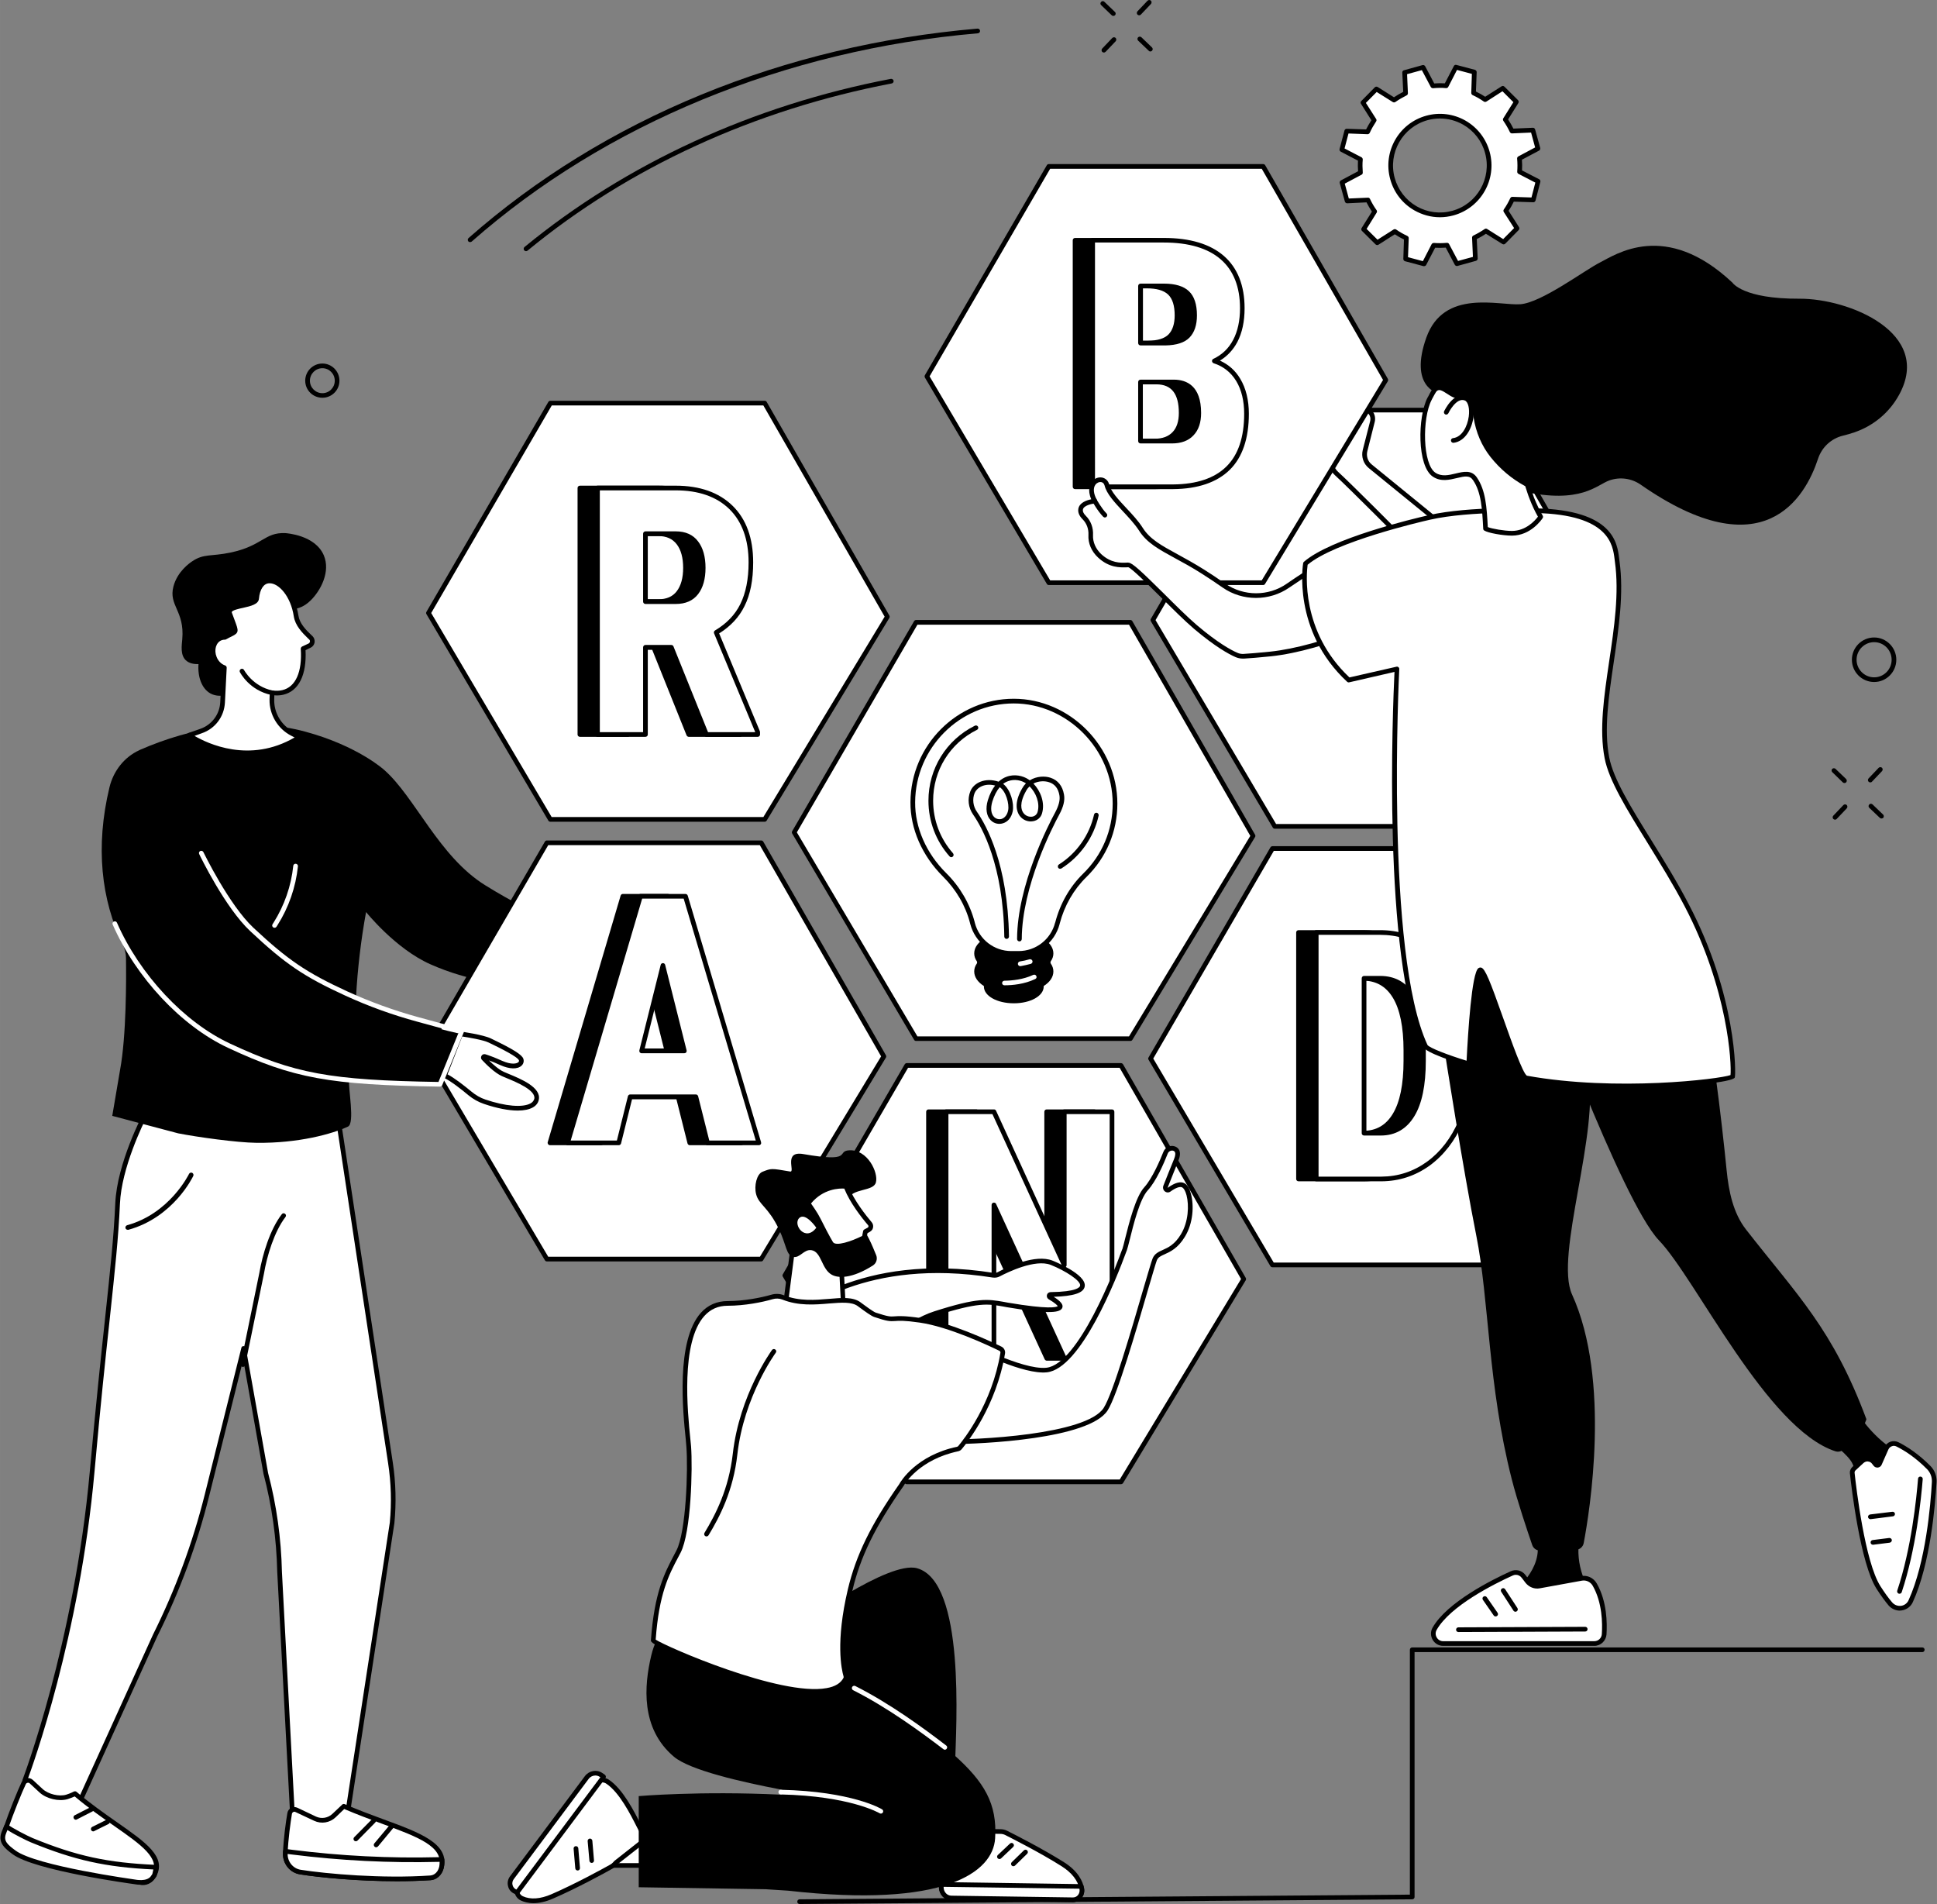 <?xml version="1.0" encoding="UTF-8"?>
<svg xmlns="http://www.w3.org/2000/svg" version="1.2" viewBox="0 0 1862 1830" width="1221" height="1200">
  <rect x="0" y="0" width="1862" height="1830" fill="#808080" stroke="none"/>
  <title>24122177_bwink_msc_05_single_07</title>
  <style>
		.s0 { fill: #ffffff } 
		.s1 { fill: #000000 } 
	</style>
  <g id="_Artboards_">
	</g>
  <g id="Background">
	</g>
  <g id="Illustration">
    <g id="Branded workshop 1 ">
      <g id="&lt;Group&gt;">
        <path id="&lt;Compound Path&gt;" fill-rule="evenodd" class="s0" d="m1460.7 152.3q0.5 6.4 0.1 12.8l17.8 9.2-4.7 17.9-20.1-0.7q-2.7 5.8-6.3 11.1l10.8 16.9-12.9 13.1-17-10.6q-5.2 3.7-11.1 6.5l0.9 20.1-17.7 4.8-9.5-17.7q-6.4 0.5-12.8 0.1l-9.2 17.8-17.8-4.7 0.7-20.1q-5.8-2.7-11.1-6.3l-16.9 10.8-13.1-12.9 10.6-17.1q-3.6-5.2-6.4-11.1l-20.1 0.9-4.8-17.7 17.7-9.5q-0.6-6.5-0.1-12.8l-17.8-9.3 4.7-17.8 20 0.7q2.7-5.8 6.4-11.1l-10.8-17 12.9-13.1 17 10.7q5.2-3.7 11.1-6.5l-0.9-20.1 17.7-4.8 9.4 17.7q6.5-0.6 12.8-0.1l9.3-17.8 17.7 4.7-0.7 20.1q5.9 2.7 11.2 6.3l16.9-10.8 13 12.9-10.6 17.1q3.7 5.2 6.5 11.1l20-1 4.9 17.8zm-30.8-5.7c-6.9-25.2-32.9-40.1-58.1-33.2-25.2 6.9-40.1 33-33.2 58.3 6.9 25.2 32.9 40.1 58.2 33.2 25.2-6.9 40-33 33.1-58.3z"></path>
        <path id="&lt;Compound Path&gt;" fill-rule="evenodd" class="s1" d="m1369 255.8q-0.3 0-0.6 0l-17.7-4.7c-1.1-0.3-1.7-1.2-1.7-2.3l0.6-18.6q-4.6-2.2-8.8-5l-15.7 10c-0.9 0.6-2 0.4-2.8-0.3l-13.1-13c-0.7-0.7-0.8-1.8-0.3-2.7l9.9-15.8c-1.9-2.8-3.6-5.8-5.2-8.9l-18.6 0.9c-1 0-1.9-0.7-2.2-1.7l-4.9-17.7c-0.3-1 0.2-2.1 1.1-2.6l16.5-8.8q-0.4-5.1-0.1-10.2l-16.5-8.6c-1-0.5-1.4-1.5-1.2-2.5l4.7-17.8c0.3-1.1 1.2-1.8 2.3-1.7l18.5 0.6q2.3-4.6 5.1-8.8l-10-15.8c-0.6-0.8-0.5-2 0.3-2.7l12.9-13.1c0.7-0.8 1.9-0.9 2.8-0.4l15.7 9.9q4.2-2.8 8.9-5.2l-0.9-18.6c0-1 0.6-2 1.7-2.2l17.7-4.9c1-0.3 2.1 0.2 2.6 1.1l8.7 16.5q5.2-0.4 10.2-0.1l8.6-16.5c0.4-1 1.5-1.5 2.5-1.2l17.8 4.7c1 0.3 1.7 1.2 1.7 2.2l-0.7 18.7q4.6 2.2 8.9 5l15.7-10c0.8-0.6 2-0.5 2.8 0.3l13 12.9c0.8 0.8 0.9 1.9 0.4 2.8l-9.9 15.8q2.8 4.2 5.1 8.8l18.6-0.8c1.1-0.1 2 0.6 2.3 1.7l4.9 17.7c0.2 1-0.2 2.1-1.2 2.6l-16.4 8.7q0.4 5.2 0.1 10.3l16.5 8.5c0.9 0.5 1.4 1.6 1.1 2.6l-4.6 17.8c-0.3 1-1.2 1.8-2.3 1.7l-18.6-0.6q-2.2 4.6-5 8.8l10 15.7c0.6 0.9 0.4 2.1-0.3 2.8l-12.9 13.1c-0.8 0.8-1.9 0.9-2.8 0.3l-15.8-9.8q-4.2 2.8-8.8 5.1l0.9 18.7c0 1-0.7 1.9-1.7 2.2l-17.7 4.9c-1 0.3-2.1-0.2-2.6-1.1l-8.7-16.5q-5.2 0.4-10.2 0.1l-8.6 16.5c-0.4 0.8-1.2 1.2-2 1.2zm-15.5-8.6l14.3 3.8 8.4-16.3c0.5-0.8 1.3-1.2 2.2-1.2 4.1 0.3 8.3 0.3 12.4-0.1 0.9-0.1 1.8 0.4 2.2 1.2l8.6 16.2 14.3-3.9-0.8-18.3c-0.1-0.9 0.4-1.8 1.2-2.2 3.8-1.8 7.4-3.9 10.8-6.2 0.7-0.6 1.7-0.6 2.5-0.1l15.4 9.7 10.5-10.6-9.9-15.4c-0.5-0.8-0.5-1.7 0-2.5 2.4-3.4 4.4-7 6.2-10.8 0.4-0.8 1.2-1.4 2.1-1.3l18.3 0.6 3.7-14.3-16.2-8.4c-0.8-0.4-1.3-1.3-1.2-2.2 0.3-4.1 0.3-8.2-0.1-12.4-0.1-0.9 0.4-1.8 1.2-2.2l16.1-8.6-3.9-14.3-18.2 0.8c-0.9 0.1-1.8-0.5-2.2-1.3-1.8-3.8-3.9-7.4-6.2-10.7-0.5-0.8-0.6-1.8-0.1-2.5l9.7-15.5-10.5-10.5-15.4 9.9c-0.8 0.5-1.8 0.5-2.5 0-3.4-2.4-7.1-4.5-10.8-6.2-0.8-0.4-1.3-1.2-1.3-2.1l0.6-18.3-14.3-3.8-8.4 16.3c-0.4 0.8-1.2 1.2-2.1 1.2-4.1-0.4-8.3-0.3-12.5 0.1-0.9 0-1.7-0.4-2.2-1.2l-8.6-16.2-14.2 3.9 0.8 18.3c0 0.9-0.5 1.8-1.3 2.1-3.8 1.9-7.4 4-10.7 6.3-0.7 0.5-1.7 0.6-2.5 0.1l-15.5-9.7-10.4 10.5 9.9 15.5c0.5 0.7 0.4 1.7-0.1 2.4-2.3 3.5-4.4 7.1-6.1 10.9-0.4 0.8-1.2 1.3-2.1 1.3l-18.3-0.7-3.8 14.4 16.2 8.4c0.8 0.4 1.3 1.3 1.3 2.2-0.4 4-0.3 8.2 0 12.4 0.1 0.9-0.3 1.8-1.1 2.2l-16.2 8.6 3.9 14.3 18.3-0.8c0.9-0.1 1.7 0.4 2.1 1.3 1.8 3.8 3.9 7.4 6.3 10.7 0.5 0.8 0.5 1.7 0 2.5l-9.6 15.5 10.5 10.4 15.4-9.8c0.8-0.5 1.7-0.5 2.5 0 3.4 2.4 7 4.4 10.8 6.2 0.8 0.4 1.3 1.2 1.3 2.1zm30.6-38.4c-8.5 0-16.9-2.3-24.5-6.6-11.5-6.6-19.7-17.2-23.2-30-7.3-26.4 8.3-53.8 34.7-61 12.7-3.5 26.1-1.8 37.6 4.7 11.5 6.6 19.8 17.3 23.3 30.1 7.2 26.4-8.4 53.7-34.7 61-4.4 1.2-8.8 1.8-13.2 1.8zm0.1-94.9c-4 0-8 0.5-11.9 1.6-24 6.6-38.2 31.5-31.6 55.5 3.2 11.6 10.7 21.3 21.1 27.3 10.5 6 22.7 7.5 34.3 4.3 23.9-6.5 38.1-31.4 31.5-55.5-3.1-11.6-10.7-21.3-21.1-27.3-6.9-3.9-14.5-5.9-22.3-5.9zm12.5 90.9z"></path>
      </g>
      <g id="Design structure matrix 1 ">
        <g id="&lt;Group&gt;">
          <path id="&lt;Path&gt;" class="s0" d="m1086.6 998.3h-206l-117.2-198.3 117.2-201.9h206l117.9 205.3z"></path>
          <path id="&lt;Compound Path&gt;" fill-rule="evenodd" class="s1" d="m1086.6 1000.5h-206c-0.8 0-1.5-0.4-1.9-1.1l-117.2-198.3c-0.4-0.7-0.4-1.5 0-2.2l117.2-201.9c0.4-0.7 1.1-1.1 1.9-1.1h206c0.8 0 1.5 0.4 1.9 1.1l118 205.3c0.4 0.7 0.4 1.6-0.1 2.3l-117.9 194.9c-0.4 0.6-1.1 1-1.9 1zm-204.7-4.4h203.4l116.6-192.7-116.6-203h-203.4l-115.9 199.6z"></path>
        </g>
        <g id="&lt;Group&gt;">
          <path id="&lt;Path&gt;" class="s0" d="m1077.6 1424.2h-206l-117.1-198.3 117.1-201.8h206l118 205.3z"></path>
          <path id="&lt;Compound Path&gt;" fill-rule="evenodd" class="s1" d="m1077.6 1426.5h-206c-0.8 0-1.5-0.4-1.9-1.1l-117.2-198.4c-0.4-0.7-0.4-1.5 0-2.2l117.2-201.9c0.4-0.6 1.1-1.1 1.9-1.1h206c0.8 0 1.6 0.5 2 1.2l117.9 205.2c0.4 0.8 0.4 1.6 0 2.3l-117.9 194.9c-0.5 0.7-1.2 1.1-2 1.1zm-204.7-4.5h203.5l116.6-192.7-116.7-203h-203.4l-115.8 199.6z"></path>
        </g>
        <g id="&lt;Group&gt;">
          <path id="&lt;Path&gt;" class="s0" d="m1429.2 1215.7h-206l-117.2-198.3 117.2-201.8h206l117.9 205.3z"></path>
          <path id="&lt;Compound Path&gt;" fill-rule="evenodd" class="s1" d="m1429.2 1218h-206c-0.8 0-1.6-0.4-2-1.1l-117.1-198.3c-0.5-0.7-0.5-1.6 0-2.3l117.1-201.8c0.4-0.7 1.2-1.2 2-1.2h206c0.8 0 1.5 0.5 1.9 1.2l117.9 205.3c0.4 0.7 0.4 1.5 0 2.2l-117.9 194.9c-0.4 0.7-1.2 1.1-1.9 1.1zm-204.8-4.5h203.5l116.6-192.7-116.6-203h-203.4l-115.9 199.6z"></path>
        </g>
        <g id="&lt;Group&gt;">
          <path id="&lt;Path&gt;" class="s0" d="m735.1 787.6h-206l-117.2-198.4 117.2-201.8h206l117.9 205.3z"></path>
          <path id="&lt;Compound Path&gt;" fill-rule="evenodd" class="s1" d="m735.1 789.8h-206c-0.8 0-1.6-0.4-2-1.1l-117.1-198.3c-0.5-0.7-0.5-1.6-0.1-2.3l117.2-201.8c0.4-0.7 1.2-1.1 2-1.1h206c0.8 0 1.5 0.4 1.9 1.1l117.9 205.3c0.4 0.7 0.4 1.6 0 2.3l-117.9 194.8c-0.4 0.7-1.2 1.1-1.9 1.1zm-204.8-4.5h203.5l116.6-192.6-116.6-203h-203.4l-115.9 199.5z"></path>
        </g>
        <g id="&lt;Group&gt;">
          <path id="&lt;Path&gt;" class="s0" d="m1431.4 794.3h-206l-117.2-198.3 117.2-201.9h206l117.9 205.3z"></path>
          <path id="&lt;Compound Path&gt;" fill-rule="evenodd" class="s1" d="m1431.4 796.5h-206c-0.8 0-1.5-0.4-1.9-1.1l-117.2-198.3c-0.4-0.7-0.4-1.6 0-2.3l117.2-201.8c0.4-0.7 1.1-1.1 1.9-1.1h206c0.8 0 1.6 0.4 2 1.1l117.9 205.3c0.4 0.7 0.4 1.6 0 2.3l-118 194.9c-0.4 0.6-1.1 1-1.9 1zm-204.7-4.5h203.4l116.6-192.6-116.6-203h-203.4l-115.9 199.6z"></path>
        </g>
        <g id="&lt;Group&gt;">
          <g id="&lt;Group&gt;">
            <g id="&lt;Group&gt;">
              <g id="&lt;Group&gt;">
                <path id="&lt;Path&gt;" class="s1" d="m1008.3 927.4c-1-1.4-1-3.3 0-4.7 1.4-2 2.1-4.2 2.1-6.4 0-10.4-16-18.8-35.8-18.8-19.8 0-35.9 8.4-35.9 18.8 0 2.2 0.8 4.4 2.1 6.4 1 1.4 1 3.3 0 4.7-1.3 2-2.1 4.1-2.1 6.3 0 5 3.6 9.4 9.5 12.8q-0.2 0.8-0.2 1.7c0 7.7 11.9 13.9 26.6 13.9 14.6 0 26.5-6.2 26.5-13.9q0-0.9-0.2-1.7c5.9-3.4 9.5-7.8 9.5-12.8 0-2.2-0.7-4.3-2.1-6.3z"></path>
                <path id="&lt;Compound Path&gt;" fill-rule="evenodd" class="s1" d="m974.6 964.3c-16.2 0-28.8-7.1-28.8-16.1q0-0.3 0-0.5c-6-3.8-9.3-8.7-9.3-14 0-2.6 0.8-5.2 2.5-7.6 0.4-0.7 0.4-1.5 0-2.2-1.7-2.4-2.5-4.9-2.5-7.6 0-11.8 16.7-21 38.1-21 21.3 0 38 9.2 38 21 0 2.7-0.8 5.2-2.5 7.6-0.4 0.7-0.4 1.5 0 2.2q0 0 0 0c1.7 2.4 2.5 5 2.5 7.6 0 5.3-3.3 10.2-9.3 14q0 0.2 0 0.5c0 9-12.6 16.1-28.7 16.1zm0-64.5c-18.2 0-33.6 7.5-33.6 16.5q0 2.6 1.7 5.1c1.5 2.2 1.5 5.1 0 7.3q-1.7 2.5-1.7 5c0 3.9 2.9 7.8 8.4 10.8 0.8 0.5 1.3 1.5 1 2.5q-0.1 0.6-0.1 1.2c0 5.6 9.7 11.6 24.3 11.6 14.5 0 24.2-6 24.2-11.6q0-0.6-0.1-1.2c-0.2-1 0.2-2 1.1-2.5 5.4-3 8.4-6.9 8.4-10.8q-0.1-2.5-1.8-5c-1.5-2.2-1.5-5.1 0-7.3q1.7-2.5 1.8-5.1c0-9-15.4-16.5-33.6-16.5z"></path>
              </g>
              <g id="&lt;Group&gt;">
                <path id="&lt;Path&gt;" class="s0" d="m1071.8 772.4c0-53.2-44.2-98.6-97.3-98.6-53 0-96.7 44.2-97.1 97.2-0.2 27.1 12.9 52.2 30.6 69.8 12.8 12.7 22.2 28.4 26.7 45.9l0.2 0.8c4.4 17 19.7 28.8 37.2 28.8h7.1c17.5 0 32.8-11.8 37.2-28.8l0.1-0.5c4.5-17.3 13.5-33.2 26.3-45.7 17.9-17.5 29-41.9 29-68.9z"></path>
                <path id="&lt;Compound Path&gt;" fill-rule="evenodd" class="s1" d="m979.2 918.6h-7.1c-18.5 0-34.7-12.6-39.4-30.5l-0.2-0.8c-4.3-16.8-13.4-32.3-26.1-44.9-20-19.9-31.4-45.9-31.2-71.4 0.3-54.8 44.9-99.4 99.3-99.4 54 0 99.6 46.1 99.6 100.8 0 26.7-10.6 51.8-29.7 70.5-12.3 12-21.2 27.5-25.7 44.7l-0.1 0.5c-4.7 17.9-20.8 30.5-39.4 30.5zm-4.7-242.5c-51.9 0-94.5 42.6-94.8 95-0.2 24.3 10.7 49.1 29.9 68.1 13.3 13.2 22.7 29.4 27.3 46.9l0.2 0.9c4.1 15.9 18.5 27.1 35 27.1h7.1c16.5 0 30.9-11.2 35-27.1l0.2-0.5c4.7-18 13.9-34.2 26.8-46.8 18.3-17.9 28.4-41.8 28.4-67.3 0-52.2-43.6-96.3-95.1-96.3z"></path>
              </g>
            </g>
            <g id="&lt;Group&gt;">
              <path id="&lt;Compound Path&gt;" fill-rule="evenodd" class="s1" d="m980 904.8q0 0 0 0c-1.3 0-2.3-1-2.3-2.3 0.2-51.9 30.5-110.4 36.6-121.6 3.5-6.6 4.9-12 4.1-16.5-1.1-6.6-4.5-10.9-10-12.6-3.9-1.3-9.8-1.4-15 1.3 6.8 7 11.3 18.3 8.3 28.6-1.1 4-4.4 6.9-8.7 7.6-5 0.9-10.1-1.3-13-5.5-2.5-3.6-5.6-11.8 2.5-25.9 1.1-2 2.3-3.6 3.7-5q-0.1-0.1-0.3-0.2c-3.9-2.5-10.4-4.3-16.8-1.9q-2.6 0.9-4.8 2.6c7.2 5.5 10.7 18.8 9.2 26.4-1.2 5.9-4.6 10.1-9.4 11.5-4.2 1.3-8.6 0.2-11.7-2.9-4.2-4.2-5.2-11.3-2.8-19.3 1.9-6.2 4.4-10.8 7-14.1-10.5-2.7-17.7 2.3-19.7 7.2-2.4 5.9-1.5 12.9 2.3 18.2 8.9 12.8 29.6 49.9 30.7 119.7 0 1.3-1 2.3-2.3 2.3q0 0 0 0c-1.2 0-2.2-1-2.2-2.2-1-68.6-21.3-104.8-29.9-117.2-4.7-6.7-5.7-15.1-2.7-22.5 3.2-8.1 14.2-13.5 27.1-9.2 2.7-2.4 5.3-3.9 7.6-4.7 7.9-3 16-0.8 20.8 2.3q0.8 0.5 1.6 1.1c6.7-4.2 14.8-4.2 19.9-2.5 7.1 2.3 11.6 7.9 13 16.2 1 5.5-0.5 11.7-4.6 19.3-6 11-35.8 68.7-36 119.5 0 1.3-1 2.3-2.2 2.3zm-19-148.2c-2.9 3.4-5.3 8.1-7.1 13.8-1.9 6.4-1.3 11.8 1.7 14.8 1.9 1.9 4.6 2.6 7.2 1.9 3.1-1 5.5-4 6.3-8.2 1.3-6.3-2.2-18.6-8.1-22.3zm28.7-0.8c-1.2 1.1-2.4 2.6-3.3 4.3-6.8 12-4.7 18.4-2.7 21.1 1.9 2.8 5.3 4.2 8.6 3.7 2.6-0.5 4.4-2.1 5.1-4.5 2.5-8.6-1.6-18.6-7.7-24.6z"></path>
              <path id="&lt;Path&gt;" class="s1" d="m1019.1 835c-0.7 0-1.5-0.3-1.9-1-0.6-1.1-0.3-2.5 0.7-3.1 17.1-10.8 29.4-28.3 33.8-48 0.3-1.2 1.5-2 2.7-1.7 1.2 0.3 1.9 1.5 1.7 2.7-4.6 20.9-17.7 39.4-35.8 50.8q-0.6 0.3-1.2 0.3z"></path>
              <path id="&lt;Path&gt;" class="s1" d="m914.4 823.9c-0.6 0-1.2-0.3-1.6-0.8-13.1-14.7-20.3-33.7-20.3-53.5 0-30.8 17.1-58.4 44.6-72.1 1.2-0.6 2.5-0.1 3.1 1 0.5 1.1 0.1 2.5-1.1 3-26 12.9-42.1 39-42.1 68.1 0 18.7 6.8 36.6 19.1 50.5 0.8 1 0.8 2.4-0.2 3.2-0.4 0.4-0.9 0.6-1.5 0.6z"></path>
              <path id="&lt;Path&gt;" class="s0" d="m980.7 928.6c-1.1 0-2-0.8-2.2-1.9-0.2-1.2 0.6-2.3 1.8-2.6 3.3-0.5 6.4-1.2 9.4-2.1 1.2-0.3 2.4 0.4 2.8 1.6 0.3 1.2-0.4 2.4-1.6 2.8-3.1 0.8-6.4 1.6-9.8 2.2q-0.2 0-0.4 0z"></path>
              <path id="&lt;Path&gt;" class="s0" d="m965.6 947c-1.3 0-2.3-0.9-2.3-2.2 0-1.2 1-2.2 2.3-2.2 7.3-0.1 18-1.1 27.6-5.6 1.2-0.5 2.5-0.1 3 1.1 0.6 1.1 0.1 2.4-1.1 2.9-10.3 4.9-21.7 6-29.5 6q0 0 0 0z"></path>
            </g>
          </g>
        </g>
      </g>
      <g id="&lt;Group&gt;">
        <g id="&lt;Group&gt;">
          <g id="&lt;Group&gt;">
            <path id="&lt;Path&gt;" class="s0" d="m140 1070.3c0 0-25.3 47.7-27 86.4-2.7 60.4-11.4 113.1-24.5 257.9-15 167.4-64.8 296.9-64.8 296.9 5.7 9.1 14.4 16 24.6 18.6 16.6 4.2 30.3-2.9 30.3-2.9l70.6-155.5c21.4-42.8 38.1-88 49.8-134.7l35.1-141 21.4 120.1c8.1 30.8 12.5 62.6 13.2 94.6l12.4 233.5 13.1 6.4c10.9 5.3 23.6 4.9 34-1.2l6.7-11.4 42-274.3c1.9-19.1 1.4-38.5-1.5-57.5l-51-335.9z"></path>
            <path id="&lt;Compound Path&gt;" fill-rule="evenodd" class="s1" d="m310.1 1756.5c-5.8 0-11.5-1.3-16.9-3.9l-13.1-6.4c-0.7-0.3-1.2-1.1-1.2-1.9l-12.4-233.5c-0.7-31.8-5.1-63.5-13.2-94.2l-19.5-109.9-32.7 130.9c-11.6 46.7-28.4 92.2-49.9 135.1l-70.5 155.4c-0.2 0.5-0.6 0.9-1.1 1.1-0.5 0.3-14.7 7.4-31.9 3-10.5-2.6-19.7-9.6-25.9-19.6-0.4-0.6-0.4-1.3-0.2-1.9 0.5-1.3 49.8-131.1 64.7-296.3 5.9-65 10.8-111.2 14.8-148.3 4.9-46 8.2-76.3 9.7-109.5 1.7-38.7 26.2-85.3 27.3-87.3 0.3-0.7 1.1-1.2 1.9-1.2h184.4c1.1 0 2 0.8 2.2 1.9l51 335.8c2.9 19.2 3.4 38.8 1.5 58.2l-42 274.4q0 0.4-0.3 0.8l-6.6 11.3q-0.3 0.5-0.8 0.8c-6 3.5-12.7 5.2-19.3 5.2zm-26.8-13.7l11.9 5.8c10 4.9 21.7 4.5 31.4-0.9l6.1-10.4 42-273.9c1.8-18.9 1.3-38-1.6-56.9l-50.7-333.9h-181c-3.9 7.6-24.6 49.9-26.1 84.2-1.5 33.4-4.8 63.7-9.7 109.7-4 37.2-9 83.4-14.8 148.3-14.2 157.9-59.8 283.6-64.6 296.4 5.5 8.5 13.5 14.4 22.6 16.7 13.6 3.4 25.2-1.1 28.1-2.4l70.3-154.7c21.3-42.7 38-87.9 49.6-134.3l35.2-141c0.2-1.1 1.1-1.8 2.2-1.7 1.1 0 2 0.8 2.1 1.8l21.4 120.1c8.1 30.8 12.6 62.8 13.3 95z"></path>
          </g>
          <g id="&lt;Group&gt;">
            <g id="&lt;Group&gt;">
              <path id="&lt;Path&gt;" class="s0" d="m22.8 1713.8c-3.7 7.6-12.4 29.1-16.8 42.3-2.8 8.3 1 17.3 8.6 21.1 21.5 10.8 75.8 21.1 120.5 32.1 3.1 0.7 9.1 0.3 13-6.9 13.5-24.6-33.6-42.1-76-78.5 0 0-3.2 1.8-7.8 3.2-7.6 2.3-18.8-0.5-24.8-6l-9.5-8.7c-2.3-2.1-5.9-1.4-7.2 1.4z"></path>
              <path id="&lt;Compound Path&gt;" fill-rule="evenodd" class="s1" d="m137.4 1811.8q-1.5 0-2.8-0.4c-11.5-2.7-23.7-5.5-35.5-8.2-35.6-8.2-69.3-15.9-85.5-24-8.7-4.3-12.8-14.5-9.7-23.8 4.4-13.1 13.1-34.7 16.9-42.6 0.9-2 2.7-3.3 4.8-3.8 2.1-0.4 4.3 0.3 5.9 1.7l9.5 8.8c5.5 5 15.9 7.5 22.7 5.4 4.2-1.3 7.3-3 7.3-3 0.9-0.4 1.9-0.3 2.6 0.3 13.1 11.2 26.7 20.7 38.7 29.1 27.9 19.5 48.1 33.5 37.8 52.2-3.4 6.2-8.5 8.3-12.7 8.3zm-112.6-97c-3.7 7.6-12.4 29.4-16.7 42-2.4 7.2 0.8 15.1 7.5 18.4 15.8 7.9 50.7 15.9 84.5 23.6 11.8 2.7 24.1 5.5 35.5 8.3 1.1 0.2 6.7 1.2 10.5-5.8 8.4-15.1-10.4-28.2-36.3-46.3-11.8-8.2-25.1-17.5-38-28.4-1.4 0.6-3.9 1.7-6.8 2.6-8.3 2.5-20.4-0.3-27-6.4l-9.5-8.8c-0.8-0.7-1.6-0.6-2-0.5-0.7 0.1-1.4 0.6-1.7 1.3z"></path>
            </g>
            <g id="&lt;Group&gt;">
              <path id="&lt;Path&gt;" class="s0" d="m3.5 1762q-0.1 0.3-0.2 0.4c-2.7 8.3 3.4 12.9 10.3 18 20.7 15.4 115.9 28.3 115.9 28.3 0 0 12.4 2.8 17.3-4.1 0.7-1.1 1.5-1.7 1.9-3.1 0.4-1.4 1.4-6.9 1.4-6.9-48.2-2-78.7-9.1-119.7-26-5.1-2.1-20.1-9.8-24.3-13.2 0 0-0.8 1.9-2.6 6.6z"></path>
              <path id="&lt;Compound Path&gt;" fill-rule="evenodd" class="s1" d="m135.2 1811.5c-3.4 0-6-0.6-6.2-0.6-3.7-0.5-95.8-13.1-116.8-28.7-6.7-5-14.3-10.6-11-20.5q0-0.1 0.2-0.6c1.8-4.6 2.7-6.5 2.7-6.6 0.3-0.6 0.8-1.1 1.5-1.2 0.7-0.2 1.4-0.1 2 0.4 3.9 3.2 18.7 10.8 23.7 12.9 42.1 17.3 72.1 23.8 118.9 25.8 0.7 0 1.3 0.3 1.7 0.8 0.4 0.6 0.5 1.2 0.4 1.9-0.1 0.5-1 5.5-1.5 7.1-0.4 1.4-1.1 2.3-1.7 3q-0.2 0.3-0.5 0.6c-3.2 4.7-9 5.7-13.4 5.7zm-129.6-48.7l-0.1 0.3c-2.2 6.5 2.1 10.1 9.4 15.5 20.1 14.9 114 27.7 114.9 27.9 0.3 0 11.2 2.4 15.2-3.2q0.3-0.5 0.6-0.9c0.5-0.6 0.7-0.9 0.9-1.5 0.2-0.7 0.6-2.5 0.9-4.1-45.9-2.2-75.9-8.9-117.8-26.1-4.6-1.9-16.4-7.9-22.5-11.8q-0.6 1.4-1.5 3.9z"></path>
            </g>
            <g id="&lt;Group&gt;">
              <path id="&lt;Path&gt;" class="s0" d="m88.5 1738.7l-15.6 8z"></path>
              <path id="&lt;Path&gt;" class="s1" d="m72.9 1749c-0.9 0-1.6-0.5-2-1.3-0.6-1.1-0.2-2.4 0.9-3l15.7-8c1.1-0.5 2.4-0.1 3 1 0.6 1.1 0.1 2.5-1 3l-15.6 8q-0.5 0.3-1 0.3z"></path>
            </g>
            <g id="&lt;Group&gt;">
              <path id="&lt;Path&gt;" class="s0" d="m103.3 1751.1l-13.7 6.8z"></path>
              <path id="&lt;Path&gt;" class="s1" d="m89.6 1760.2c-0.8 0-1.6-0.5-2-1.3-0.5-1.1-0.1-2.4 1-3l13.7-6.8c1.1-0.6 2.5-0.1 3 1 0.6 1.1 0.1 2.4-1 3l-13.7 6.8q-0.4 0.3-1 0.3z"></path>
            </g>
          </g>
          <path id="&lt;Path&gt;" class="s1" d="m233.5 1313.8q-0.3 0-0.5-0.1c-1.2-0.2-2-1.4-1.7-2.6l18-87.7c3-17.5 10.2-41.7 21.6-56.4 0.7-1 2.1-1.2 3.1-0.4 1 0.7 1.2 2.1 0.4 3.1-10.8 14.1-17.8 37.4-20.7 54.6l-18 87.7c-0.2 1-1.2 1.8-2.2 1.8z"></path>
          <path id="&lt;Path&gt;" class="s1" d="m122.8 1182c-1 0-1.9-0.6-2.2-1.6-0.3-1.2 0.4-2.4 1.6-2.8 41-11.3 59.3-48.9 59.5-49.3 0.5-1.1 1.9-1.6 3-1.1 1.1 0.6 1.6 1.9 1.1 3-0.8 1.7-19.4 39.9-62.4 51.8q-0.3 0-0.6 0z"></path>
          <g id="&lt;Group&gt;">
            <g id="&lt;Group&gt;">
              <path id="&lt;Path&gt;" class="s0" d="m278.4 1743.1c-1.4 8.5-3.7 24.2-4.1 38.4-0.4 8.8 5.9 16.5 14.4 17.8 24 3.8 78.5 8.7 125.1 5.6 3.2-0.3 8.9-2.5 10.7-10.7 6-28-42.4-35.7-94.1-58.1l-9.3 8.9c-4.9 4.7-12.1 5.9-18.2 3l-18-8.5c-2.8-1.3-6 0.5-6.5 3.6z"></path>
              <path id="&lt;Compound Path&gt;" fill-rule="evenodd" class="s1" d="m381.3 1808.1c-37.1 0-73.7-3.5-93-6.6-9.6-1.5-16.6-10.2-16.3-20.1 0.5-14.4 2.8-30.4 4.2-38.6 0.3-2.2 1.6-4.1 3.6-5.2 1.9-1 4.2-1 6.1-0.1l17.9 8.5c5.3 2.4 11.5 1.4 15.8-2.7l9.3-8.8c0.6-0.7 1.6-0.8 2.4-0.5 12.9 5.6 25.9 10.4 37.3 14.6 35.2 12.9 63 23.2 58.1 46.1-1.9 8.6-8 12.1-12.7 12.4-10.7 0.7-21.7 1-32.7 1zm-98.3-66.8c-0.5 0-0.9 0.2-1.1 0.3-0.7 0.4-1.2 1.1-1.3 1.9-1.3 8.2-3.6 23.9-4.1 38-0.3 7.7 5.1 14.4 12.5 15.6 24.8 3.9 78.5 8.7 124.7 5.5 1.1-0.1 6.9-0.8 8.6-8.9 4.1-19.1-20.8-28.2-55.2-40.9-11.1-4.1-23.6-8.7-36.2-14.1l-8.2 7.9c-5.7 5.4-13.8 6.7-20.8 3.4l-17.9-8.4q-0.5-0.3-1-0.3zm-4.6 1.8z"></path>
            </g>
            <g id="&lt;Group&gt;">
              <path id="&lt;Path&gt;" class="s0" d="m274.3 1779.3c0 0 0 1.5 0 2.2-0.4 8.8 5.9 16.5 14.4 17.8 24 3.8 78.5 8.7 125.1 5.6 3.2-0.3 8.9-2.5 10.7-10.7 0.5-2.5 0.3-7 0.3-7h-3.3c-47 1.2-94.1-1.1-140.8-7.1z"></path>
              <path id="&lt;Compound Path&gt;" fill-rule="evenodd" class="s1" d="m381.3 1808.1c-37.1 0-73.7-3.5-93-6.6-9.6-1.5-16.6-10.2-16.3-20.1l0.1-2.2c0-0.6 0.3-1.2 0.8-1.6 0.5-0.4 1.1-0.6 1.7-0.5l6.3 0.8c46.5 5.9 93.8 8.3 140.6 7.1l3.3-0.1q0 0 0 0c1.2 0 2.2 1 2.3 2.2 0 0.5 0.2 4.9-0.4 7.6-1.9 8.6-8 12.1-12.7 12.4-10.7 0.7-21.7 1-32.7 1zm-104.8-26.2c-0.1 7.5 5.2 14 12.5 15.2 24.8 3.9 78.5 8.7 124.7 5.5 1.1-0.1 6.9-0.8 8.6-8.9 0.2-1.1 0.3-2.8 0.3-4.2h-1c-47 1.2-94.5-1.2-141.2-7.1z"></path>
            </g>
            <path id="&lt;Path&gt;" class="s1" d="m342 1769.7c-0.5 0-1.1-0.2-1.5-0.6-0.9-0.9-0.9-2.3-0.1-3.2l17.1-17.3c0.9-0.9 2.3-0.9 3.2-0.1 0.9 0.9 0.9 2.3 0 3.2l-17.1 17.4c-0.4 0.4-1 0.6-1.6 0.6z"></path>
            <path id="&lt;Path&gt;" class="s1" d="m361.6 1775.5c-0.6 0-1.1-0.2-1.5-0.6-0.9-0.8-1.1-2.2-0.3-3.1l15.3-18.3c0.8-0.9 2.2-1 3.1-0.2 1 0.8 1.1 2.2 0.3 3.1l-15.2 18.3c-0.5 0.5-1.1 0.8-1.7 0.8z"></path>
          </g>
        </g>
        <g id="&lt;Group&gt;">
          <g id="&lt;Group&gt;">
            <path id="&lt;Path&gt;" class="s0" d="m561.6 940.6c0 0 18.4 5.6 25.6 5.6 7.1-0.1 26.5 1.5 30.3-2.4 4.3-4.4 5.7-14.3-13.6-14.1-7.7 0.1-14-1.2-15.2-6-1.8-6.8 12.6-4.9 19.2-4.8 9 0.2 35 9.2 37.1-1.2 1.9-9.4-14.9-18.1-40.4-21.1-4.9-0.6-9.9-0.1-14.7 1.1-7.6 1.9-19.7 4.7-26.4 4.5z"></path>
            <path id="&lt;Compound Path&gt;" fill-rule="evenodd" class="s1" d="m601.3 948.7c-2.7 0-5.6-0.1-8.6-0.2-2.2 0-4.1-0.1-5.5-0.1q0 0-0.1 0c-7.5 0-25.4-5.4-26.1-5.7-1-0.3-1.7-1.2-1.6-2.2l1.9-38.4c0-1.2 1.1-2.2 2.3-2.1 6.5 0.1 18.9-2.8 25.7-4.5 5.3-1.3 10.5-1.7 15.6-1.1 19.8 2.3 34.9 8.1 40.3 15.5 1.9 2.6 2.6 5.5 2 8.2-2 9.8-17.2 6.9-29.4 4.6-4-0.8-7.7-1.5-10-1.5-0.9-0.1-2.1-0.1-3.3-0.2-3.9-0.2-12.1-0.6-13.6 1.2-0.1 0.1-0.2 0.3-0.1 0.9q1.2 4.5 13.1 4.4c12.1-0.2 16.5 3.7 17.9 7 1.8 4.1-0.3 8.4-2.7 10.8-2.6 2.7-9.3 3.4-17.8 3.4zm-13.8-4.8c1.5 0 3.3 0.1 5.3 0.2 6.8 0.1 20.8 0.6 23.1-1.9 1.4-1.5 2.6-4 1.7-5.9-1.2-2.9-6.2-4.4-13.7-4.3-3.8 0-15.4 0.1-17.4-7.7-0.6-2.4 0.2-4 0.9-4.9 2.7-3.3 9.2-3.3 17.4-2.9 1.1 0.1 2.2 0.1 3.1 0.2 2.7 0 6.4 0.7 10.7 1.6 9.2 1.7 23.1 4.3 24.2-1 0.3-1.6-0.1-3.1-1.3-4.8-4.5-6.3-18.8-11.5-37.1-13.7-4.6-0.5-9.2-0.1-14 1.1-7.7 1.9-17.9 4.2-24.7 4.5l-1.8 34.5c4.7 1.4 17.6 5 23.2 5q0.2 0 0.4 0z"></path>
          </g>
          <path id="&lt;Path&gt;" class="s1" d="m335.6 1038.4c-1 7.5 5.7 41.3-1.1 44.4-15 7-47.3 16.1-88.1 15.6-18.7-0.2-56.7-5.5-75.1-9.1l-63.4-16.8 7.5-44.1c6.1-32.8 6-87.6 5.7-107.5-0.1-4.7-1.2-9.3-3.2-13.6-20.6-42.3-26.4-93.5-12.7-150.5 3.8-15.8 14.2-29.1 28.6-35.7q0.3-0.2 0.5-0.3c50.3-21.9 106.3-31.8 159.1-17.6 50.6 13.7 75.8 36.7 75.8 36.7 29.7 26 52.7 83.4 97.3 111 51.8 32.2 96.4 47.3 96.4 47.3l-0.5 46c0 0-74.4 15.7-148.9-17.5-33.6-15-61.6-50.1-61.6-50.1-4.9 26.3-8.3 55.9-9.6 81.1l0.5 1.6c19.1 8.1 38.7 15 58.6 20.5l42.3 11.5-20.7 50.9c-36.3-0.6-64.1-1.7-87.4-4.1z"></path>
          <path id="&lt;Path&gt;" class="s0" d="m263.9 891.7q-0.7 0-1.2-0.3c-1.1-0.7-1.4-2.1-0.7-3.1l1-1.6c10.3-16.3 16.9-35.1 18.9-54.5 0.1-1.3 1.3-2.2 2.5-2 1.2 0.1 2.1 1.2 2 2.4-2.1 20.1-8.9 39.7-19.6 56.5l-1 1.6c-0.5 0.7-1.2 1-1.9 1z"></path>
          <g id="&lt;Group&gt;">
            <path id="&lt;Path&gt;" class="s0" d="m731.7 1210.2h-206l-117.2-198.4 117.2-201.8h206l117.9 205.3z"></path>
            <path id="&lt;Compound Path&gt;" fill-rule="evenodd" class="s1" d="m731.7 1212.4h-206c-0.8 0-1.5-0.4-1.9-1.1l-117.2-198.3c-0.4-0.7-0.4-1.6 0-2.3l117.2-201.8c0.4-0.7 1.1-1.1 1.9-1.1h206c0.8 0 1.6 0.4 2 1.1l117.9 205.3c0.4 0.7 0.4 1.6 0 2.3l-118 194.8c-0.4 0.7-1.1 1.1-1.9 1.1zm-204.7-4.5h203.5l116.5-192.6-116.6-203h-203.4l-115.9 199.5z"></path>
          </g>
          <g id="&lt;Group&gt;">
            <g id="&lt;Group&gt;">
              <path id="&lt;Path&gt;" class="s0" d="m442.8 993.7c0 0 21 3 28.1 6.4 7.1 3.4 28.2 13.4 30 18.1 1.8 4.7-5.1 9.7-19.1 3.4-7.8-3.5-12.9-5.3-15.9-6.2-1-0.3-1.7 1-1 1.7 3.9 4.2 11.9 12.2 18.5 15.1 9.1 4.1 34.9 12.8 32.3 24.4-2.3 10.5-23.1 11.4-49.8 2.3-5.2-1.7-10-4.5-14.3-8.1-6.6-5.5-17.5-14.1-24.2-17.1z"></path>
              <path id="&lt;Compound Path&gt;" fill-rule="evenodd" class="s1" d="m497.7 1067.4c-8.9 0-20.2-2.2-32.5-6.4-5.3-1.8-10.4-4.6-15-8.4-6-5.1-17.2-13.9-23.7-16.8-1.1-0.5-1.7-1.8-1.2-2.9l15.4-40c0.4-1 1.4-1.6 2.4-1.4 0.9 0.1 21.4 3 28.8 6.6l1.2 0.6c20 9.6 28.4 14.9 29.9 18.7 0.9 2.4 0.3 5-1.6 6.8-3.9 3.7-11.6 3.5-20.5-0.5-4.5-2.1-8.1-3.5-10.9-4.5 4 3.9 9.6 8.9 14.3 11 1.2 0.5 2.7 1.1 4.5 1.9 11.9 4.9 31.8 13.1 29.1 25-0.6 3-2.6 5.6-5.7 7.3-3.6 2-8.5 3-14.5 3zm-67.5-34.8c6.7 3.5 16 10.8 22.9 16.5 4.2 3.5 8.7 6.1 13.5 7.7 19.2 6.5 35.8 7.9 43.4 3.7 2-1.1 3.1-2.6 3.6-4.4 1.8-8.2-17.4-16.1-26.6-19.9-1.7-0.7-3.3-1.4-4.5-1.9-6.9-3.1-15-11.1-19.2-15.6-1.1-1.1-1.2-2.7-0.4-4 0.8-1.3 2.3-1.8 3.7-1.4 2.9 0.9 8.1 2.7 16.1 6.3 9.1 4 14.1 2.7 15.6 1.3q0.9-0.8 0.5-1.9c-0.7-1.7-6-5.9-27.7-16.3l-1.2-0.6c-5.5-2.7-20.5-5.1-25.6-5.9z"></path>
            </g>
            <path id="&lt;Path&gt;" class="s1" d="m188.7 816.1l-66.8-58c-36.3 152.2 0.7 286.5 299.8 281.7l21.1-46.1c-122.9-27.5-210.1-84.5-254.1-177.6z"></path>
            <path id="&lt;Path&gt;" class="s0" d="m423 1044.4q0 0-0.1 0c-106.5-1.7-140.8-7.9-203.7-37.3-45-21-88.5-67.5-110.9-118.5-0.5-1.1 0-2.4 1.2-2.9 1.1-0.5 2.4 0 2.9 1.1 22 50.1 64.7 95.7 108.7 116.2 61.9 28.9 95.9 35.2 200.4 36.9l19.2-47.1-39.8-10.9c-23.6-6.4-46.8-14.8-68.8-24.9-39.9-18.3-57.9-30.5-91.5-62-24.2-22.6-48.1-72-49.1-74.1-0.6-1.1-0.1-2.4 1-3 1.1-0.5 2.5 0 3 1.1 0.3 0.5 24.6 50.7 48.1 72.7 33.3 31.1 51 43.1 90.3 61.2 21.9 10 44.8 18.3 68.1 24.7l42.3 11.5c0.6 0.2 1.1 0.6 1.4 1.2 0.3 0.6 0.3 1.3 0.1 1.9l-20.7 50.8c-0.4 0.8-1.2 1.4-2.1 1.4z"></path>
          </g>
        </g>
        <g id="&lt;Group&gt;">
          <path id="&lt;Path&gt;" class="s1" d="m235.3 658.8c-7.7 6.3-22.3 13.8-33.2 7.6-8.1-4.6-12.2-15.7-11.3-28.1-3.9 0.1-8.9-0.5-12.3-3.8-5.3-5.2-3.8-14.2-3.3-20.1 2.4-27.3-13.3-32.3-8.5-50.7 3.8-14.5 15.7-22.6 17.9-24.1 11.2-7.7 18.4-4.6 36.9-8.5 31-6.5 32.6-19.6 52.8-18.7 1.1 0.1 28.5 1.8 36.9 21.2 6.8 15.8-3 34.1-12.6 43.5-12.5 12.2-20.7 5.5-33.1 15.6-21.8 17.7-7.5 47.3-30.2 66.1z"></path>
          <g id="&lt;Group&gt;">
            <path id="&lt;Path&gt;" class="s0" d="m298.8 613l-1.2-1.1c-5.7-5.5-11.7-11.9-13-19.8-5.1-33.7-35-47.3-37.9-16.8-0.8 7.7-28.9 5.9-26 14.2 7.7 21.6 8.1 15.9-4.5 23-1.4 0-2.8 0.3-4.2 0.8-6.4 2.6-9.1 11.1-5.9 18.9 1.9 4.7 5.5 8.1 9.5 9.5l-1.7 33.4c-0.6 12.5-8.7 23.4-20.5 27.5l-11.5 4.1c0 0 50.8 36.9 105.9 1.9l-6.9-3.5c-12.2-6.3-19.8-19-19.6-32.7l0.3-6.5c3.6 0.5 7 0.4 10.3-0.4 15.1-3.6 20.9-20.5 19.5-42l6.2-3c2.9-1.4 3.5-5.2 1.2-7.5z"></path>
            <path id="&lt;Compound Path&gt;" fill-rule="evenodd" class="s1" d="m237.8 725.8c-32.8 0-56.9-17.1-57.2-17.3-0.7-0.5-1-1.3-0.9-2.2 0.1-0.8 0.7-1.5 1.4-1.8l11.5-4c11-3.9 18.5-13.9 19.1-25.5l1.6-31.8c-4.1-1.9-7.4-5.5-9.3-10.2-3.6-8.9-0.4-18.7 7.2-21.8q2-0.8 4.4-0.9c2.1-1.2 3.8-2 5.2-2.6 1.5-0.7 3-1.5 3.1-1.8 0.1-1-0.9-3.9-2.4-7.8-0.8-2.2-1.8-4.7-2.9-7.9-0.5-1.5-0.4-3 0.3-4.3 1.9-3.4 7.4-4.6 13.8-6.1 4.3-1 11.5-2.6 11.7-4.7 1.7-16.8 10.6-18.9 14.4-19q0.2 0 0.4 0c10.7 0 24.3 13.5 27.7 35.7 1.1 7.3 6.9 13.4 12.3 18.5l1.2 1.1q0 0 0 0c1.6 1.6 2.3 3.8 2 6.1-0.4 2.2-1.8 4.1-3.8 5l-4.9 2.4c1.2 23.7-6.5 39.3-21.3 42.8q-4.1 1-8.7 0.6l-0.1 4.2c-0.3 12.7 6.9 24.8 18.3 30.6l7 3.5c0.7 0.4 1.2 1.1 1.2 1.9 0 0.9-0.4 1.6-1.1 2-18 11.5-35.6 15.3-51.2 15.3zm-50.8-18.5c12.3 7.2 52.8 26.8 96.2 1.5l-3.3-1.7c-12.9-6.6-21.1-20.2-20.8-34.8l0.2-6.5c0.1-0.7 0.4-1.3 0.8-1.7 0.5-0.4 1.2-0.6 1.8-0.5 3.4 0.5 6.6 0.4 9.5-0.3 12.8-3 19.2-17.5 17.7-39.7 0-0.9 0.5-1.8 1.3-2.2l6.2-2.9c0.7-0.3 1.2-1 1.3-1.8 0.2-0.7-0.1-1.5-0.6-2l-1.2-1.1c-5.9-5.7-12.3-12.4-13.7-21.2-2.9-19.3-14.5-32.1-23.5-31.8-5.4 0.1-9.1 5.6-10 14.9-0.5 5.3-7.7 7-15.2 8.7-4.2 0.9-10 2.2-10.9 3.9 0 0.1-0.1 0.2 0 0.6 1.1 3.1 2.1 5.7 2.9 7.8 3.6 9.7 4.4 11.7-3 15.2-1.5 0.7-3.3 1.6-5.4 2.8-0.4 0.2-0.8 0.4-1.2 0.3-1.1 0-2.2 0.2-3.2 0.6-5.3 2.1-7.4 9.3-4.7 16 1.5 3.9 4.6 7 8.2 8.2 0.9 0.3 1.5 1.2 1.5 2.2l-1.7 33.4c-0.7 13.5-9.3 25.1-22.1 29.5z"></path>
          </g>
          <path id="&lt;Path&gt;" class="s1" d="m261.6 668.1q-0.2 0-0.5-0.1c-21.3-4.3-30.1-21.3-30.5-22-0.6-1.1-0.1-2.4 1-3 1.1-0.6 2.4-0.1 3 1 0.1 0.1 8.3 15.7 27.4 19.7 1.3 0.2 2 1.4 1.8 2.6-0.2 1.1-1.2 1.8-2.2 1.8z"></path>
        </g>
      </g>
      <path id="&lt;Path&gt;" class="s1" d="m768.6 1830c-1.2 0-2.2-1-2.2-2.2 0-1.3 1-2.3 2.2-2.3l586.7-4.5v-235.4c0-1.2 1-2.2 2.2-2.2h490.4c1.2 0 2.2 1 2.2 2.2 0 1.3-1 2.3-2.2 2.3h-488.1v235.4c0 1.2-1 2.2-2.3 2.2l-588.8 4.5q-0.1 0-0.1 0z"></path>
      <g id="&lt;Group&gt;">
        <g id="&lt;Group&gt;">
          <g id="&lt;Group&gt;">
            <path id="&lt;Compound Path&gt;" fill-rule="evenodd" class="s1" d="m1248.3 1133.2v-237h61.5q25.3 0 45.5 14.3 20.2 14.2 31.5 40.2 11.4 25.9 11.5 58.1v10.9q0 32.6-11.1 58.4-11.1 25.8-31.2 40.3-20.1 14.6-44.9 14.8zm46-192.9v148.9h16q19.8 0 30.5-17.5 10.6-17.5 10.6-52v-10.2q0-34.4-10.6-51.8-10.7-17.4-31-17.4z"></path>
            <path id="&lt;Compound Path&gt;" fill-rule="evenodd" class="s1" d="m1248.3 1135.4c-1.3 0-2.3-1-2.3-2.2v-237c0-1.2 1-2.2 2.3-2.2h61.5c17.3 0 33 4.9 46.8 14.6 13.7 9.7 24.6 23.5 32.3 41.2 7.6 17.5 11.6 37.3 11.7 59v10.9c0 21.9-3.8 41.9-11.3 59.3-7.5 17.5-18.3 31.3-32 41.3-13.7 9.9-29.3 15-46.2 15.1zm2.3-4.5h60.5c16-0.1 30.7-4.9 43.6-14.3 13.1-9.4 23.3-22.7 30.5-39.4 7.2-16.8 10.9-36.2 10.9-57.5v-10.9c-0.1-21-3.9-40.3-11.3-57.2-7.3-16.9-17.7-30.1-30.8-39.3-13-9.2-27.9-13.8-44.2-13.8h-59.2zm59.7-39.5h-16c-1.2 0-2.2-1-2.2-2.2v-148.9c0-1.3 1-2.3 2.2-2.3h15.5c14.3 0 25.4 6.2 32.9 18.5 7.3 11.9 10.9 29.7 10.9 52.9v10.3c0 23.3-3.6 41.2-10.9 53.1-7.5 12.4-18.4 18.6-32.4 18.6zm-13.7-4.5h13.7c12.5 0 21.9-5.3 28.6-16.4 6.8-11.2 10.3-28.3 10.3-50.8v-10.3c0-22.3-3.5-39.4-10.3-50.5-6.7-11-16.2-16.4-29.1-16.4h-13.2z"></path>
          </g>
          <g id="&lt;Group&gt;">
            <path id="&lt;Compound Path&gt;" fill-rule="evenodd" class="s0" d="m1265.2 1133.2v-237h61.5q25.3 0 45.5 14.3 20.2 14.2 31.6 40.2 11.3 25.9 11.4 58.1v10.9q0 32.6-11 58.4-11.1 25.8-31.3 40.3-20.1 14.6-44.9 14.8zm46-192.9v148.9h16.1q19.8 0 30.4-17.5 10.6-17.5 10.6-52v-10.2q0-34.4-10.6-51.8-10.6-17.4-31-17.4z"></path>
            <path id="&lt;Compound Path&gt;" fill-rule="evenodd" class="s1" d="m1265.2 1135.4c-1.2 0-2.3-1-2.3-2.2v-237c0-1.2 1.1-2.2 2.3-2.2h61.5c17.3 0 33 4.9 46.8 14.6 13.7 9.7 24.6 23.5 32.3 41.2 7.7 17.5 11.6 37.3 11.7 59v10.9c0 21.9-3.8 41.9-11.3 59.3-7.5 17.5-18.3 31.3-31.9 41.3-13.8 9.9-29.3 15-46.3 15.1zm2.3-4.5h60.6c15.9-0.1 30.6-4.9 43.6-14.3 13-9.4 23.2-22.7 30.4-39.4 7.3-16.8 10.9-36.2 10.9-57.5v-10.9c-0.1-21-3.9-40.3-11.3-57.2-7.3-16.9-17.7-30.1-30.7-39.3-13.1-9.2-27.9-13.8-44.3-13.8h-59.2zm59.8-39.5h-16c-1.3 0-2.3-1-2.3-2.2v-148.9c0-1.3 1-2.3 2.3-2.3h15.4c14.4 0 25.4 6.2 32.9 18.5 7.3 11.9 11 29.7 11 52.9v10.3c0 23.3-3.7 41.2-11 53.1-7.5 12.4-18.4 18.6-32.3 18.6zm-13.8-4.5h13.8c12.4 0 21.8-5.3 28.5-16.4 6.8-11.2 10.3-28.3 10.3-50.8v-10.3c0-22.3-3.5-39.4-10.3-50.5-6.7-11-16.2-16.4-29.1-16.4h-13.2z"></path>
          </g>
        </g>
        <g id="&lt;Group&gt;">
          <g id="&lt;Group&gt;">
            <path id="&lt;Compound Path&gt;" class="s1" d="m1052 1305.5h-45.8l-67.6-147.4v147.4h-46.1v-236.9h46.1l67.5 147.4v-147.4h45.9z"></path>
            <path id="&lt;Compound Path&gt;" fill-rule="evenodd" class="s1" d="m1052 1307.8h-45.8c-0.8 0-1.6-0.6-2-1.4l-63.4-138.1v137.2c0 1.2-1 2.3-2.2 2.3h-46.1c-1.2 0-2.2-1.1-2.2-2.3v-236.9c0-1.3 1-2.3 2.2-2.3h46.1c0.8 0 1.6 0.5 2 1.3l63.3 138.1v-137.1c0-1.3 1-2.3 2.2-2.3h45.9c1.3 0 2.3 1 2.3 2.3v236.9c0 1.2-1 2.3-2.3 2.3zm-44.3-4.5h42.1v-232.5h-41.4v145.2c0 1.1-0.8 2-1.8 2.2-1 0.2-2.1-0.3-2.5-1.3l-67-146.1h-42.3v232.5h41.5v-145.2c0-1.1 0.8-2 1.8-2.2 1-0.2 2.1 0.3 2.5 1.2z"></path>
          </g>
          <g id="&lt;Group&gt;">
            <path id="&lt;Compound Path&gt;" class="s0" d="m1068.9 1305.5h-45.7l-67.7-147.4v147.4h-46.1v-236.9h46.1l67.5 147.4v-147.4h45.9z"></path>
            <path id="&lt;Compound Path&gt;" fill-rule="evenodd" class="s1" d="m1068.9 1307.8h-45.7c-0.9 0-1.7-0.6-2.1-1.4l-63.4-138.1v137.2c0 1.2-1 2.3-2.2 2.3h-46.1c-1.2 0-2.2-1.1-2.2-2.3v-236.9c0-1.3 1-2.3 2.2-2.3h46.1c0.9 0 1.7 0.5 2 1.3l63.3 138.1v-137.1c0-1.3 1-2.3 2.2-2.3h45.9c1.3 0 2.3 1 2.3 2.3v236.9c0 1.2-1 2.3-2.3 2.3zm-44.3-4.5h42.1v-232.5h-41.4v145.2c0 1.1-0.8 2-1.8 2.2-1 0.2-2.1-0.3-2.5-1.3l-67-146.1h-42.3v232.5h41.5v-145.2c0-1.1 0.8-2 1.8-2.2 1-0.2 2.1 0.3 2.5 1.2z"></path>
          </g>
        </g>
        <g id="&lt;Group&gt;">
          <g id="&lt;Group&gt;">
            <path id="&lt;Compound Path&gt;" fill-rule="evenodd" class="s1" d="m628.4 622.2h-24.9v83.8h-46v-237h75.1q34 0 53.1 18.7 19.2 18.7 19.2 52.8 0 24.8-8.1 41-8 16.3-25.2 26.3l39.8 95.7v2.5h-49.3zm-24.9-44h29.1q13.1 0 19.8-8.5 6.6-8.6 6.6-23.9 0-15.4-6.7-24.1-6.7-8.7-19.7-8.7h-29.1z"></path>
            <path id="&lt;Compound Path&gt;" fill-rule="evenodd" class="s1" d="m711.4 708.2h-49.3c-0.9 0-1.7-0.6-2.1-1.4l-33.1-82.4h-21.2v81.6c0 1.2-1 2.2-2.2 2.2h-46c-1.3 0-2.3-1-2.3-2.2v-237c0-1.2 1-2.2 2.3-2.2h75.1c23.2 0 41.6 6.5 54.7 19.3 13.2 12.9 19.8 31.2 19.8 54.4 0 16.8-2.8 30.9-8.3 42-5.3 10.7-13.5 19.5-24.4 26.3l39.1 93.9q0.2 0.4 0.2 0.8v2.5c0 1.2-1 2.2-2.3 2.2zm-47.8-4.5h45.5l-39.6-95c-0.4-1 0-2.2 0.9-2.8 11.1-6.5 19.3-15 24.4-25.4 5.2-10.5 7.8-23.9 7.8-40 0-22-6.2-39.2-18.4-51.2-12.3-12-29.6-18-51.6-18h-72.9v232.4h41.6v-81.5c0-1.3 1-2.3 2.2-2.3h24.9c0.9 0 1.8 0.6 2.1 1.4zm-31-123.2h-29.1c-1.3 0-2.3-1-2.3-2.3v-65.2c0-1.3 1-2.3 2.3-2.3h29.1c9.3 0 16.5 3.2 21.4 9.6 4.8 6.2 7.2 14.8 7.2 25.5 0 10.6-2.4 19.1-7.1 25.2-4.9 6.3-12.1 9.5-21.5 9.5zm-26.9-4.5h26.9c8.1 0 13.9-2.5 17.9-7.7 4.1-5.3 6.2-12.9 6.2-22.5 0-9.7-2.1-17.4-6.2-22.7-4.1-5.3-9.9-7.9-17.9-7.9h-26.9z"></path>
          </g>
          <g id="&lt;Group&gt;">
            <path id="&lt;Compound Path&gt;" fill-rule="evenodd" class="s0" d="m645.3 622.2h-24.9v83.8h-46v-237h75.1q34 0 53.2 18.7 19.1 18.7 19.1 52.8 0 24.8-8.1 41-8 16.3-25.2 26.3l39.9 95.7v2.5h-49.4zm-24.9-44h29.1q13.2 0 19.8-8.5 6.6-8.6 6.6-23.9 0-15.4-6.7-24.1-6.7-8.7-19.7-8.7h-29.1z"></path>
            <path id="&lt;Compound Path&gt;" fill-rule="evenodd" class="s1" d="m728.4 708.2h-49.4c-0.9 0-1.7-0.6-2-1.4l-33.2-82.4h-21.1v81.6c0 1.2-1 2.2-2.3 2.2h-46c-1.3 0-2.3-1-2.3-2.2v-237c0-1.2 1-2.2 2.3-2.2h75.1c23.2 0 41.6 6.5 54.7 19.3 13.2 12.9 19.8 31.2 19.8 54.4 0 16.8-2.7 30.9-8.3 42-5.2 10.7-13.5 19.5-24.4 26.3l39.1 93.9q0.2 0.4 0.2 0.8v2.5c0 1.2-1 2.2-2.2 2.2zm-47.8-4.5h45.4l-39.6-95c-0.4-1 0-2.2 1-2.8 11-6.5 19.2-15 24.3-25.4 5.2-10.5 7.9-23.9 7.9-40 0-22-6.3-39.2-18.5-51.2-12.3-12-29.6-18-51.6-18h-72.9v232.4h41.6v-81.5c0-1.3 1-2.3 2.2-2.3h24.9c1 0 1.8 0.6 2.1 1.4zm-31-123.2h-29.1c-1.3 0-2.3-1-2.3-2.3v-65.2c0-1.3 1-2.3 2.3-2.3h29.1c9.3 0 16.6 3.2 21.4 9.6 4.8 6.2 7.2 14.8 7.2 25.5 0 10.6-2.4 19.1-7.1 25.2-4.8 6.3-12.1 9.5-21.5 9.5zm-26.9-4.5h26.9c8.1 0 14-2.5 18-7.7 4-5.3 6.1-12.9 6.1-22.5 0-9.7-2.1-17.4-6.2-22.7-4.1-5.3-9.9-7.9-17.9-7.9h-26.9z"></path>
          </g>
        </g>
        <g id="&lt;Group&gt;">
          <g id="&lt;Group&gt;">
            <path id="&lt;Compound Path&gt;" fill-rule="evenodd" class="s1" d="m652 1054.1h-63.1l-11 44.3h-49.2l70-236.9h43.3l70.6 236.9h-49.5zm-52-44.1h41l-20.6-82.2z"></path>
            <path id="&lt;Compound Path&gt;" fill-rule="evenodd" class="s1" d="m712.6 1100.7h-49.5c-1 0-1.9-0.7-2.2-1.7l-10.7-42.6h-59.6l-10.6 42.6c-0.2 1-1.1 1.7-2.1 1.7h-49.2c-0.7 0-1.4-0.4-1.8-0.9-0.4-0.6-0.6-1.3-0.4-2l70.1-237c0.3-0.9 1.1-1.6 2.1-1.6h43.3c1 0 1.9 0.7 2.2 1.6l70.5 237c0.2 0.7 0.1 1.4-0.3 2-0.5 0.5-1.1 0.9-1.8 0.9zm-47.7-4.5h44.7l-69.3-232.5h-39.9l-68.7 232.5h44.4l10.6-42.6c0.3-1 1.2-1.7 2.2-1.7h63.1c1 0 1.9 0.7 2.1 1.7zm-23.9-83.9h-41c-0.7 0-1.4-0.3-1.8-0.8-0.4-0.6-0.6-1.3-0.4-2l20.5-82.1c0.2-1 1.1-1.7 2.1-1.7q0 0 0 0c1.1 0 2 0.7 2.2 1.7l20.6 82.1c0.2 0.7 0 1.4-0.4 2-0.4 0.5-1.1 0.8-1.8 0.8zm-38.1-4.5h35.3l-17.7-70.6z"></path>
          </g>
          <g id="&lt;Group&gt;">
            <path id="&lt;Compound Path&gt;" fill-rule="evenodd" class="s0" d="m668.9 1054.1h-63.1l-11 44.3h-49.2l70-236.9h43.3l70.6 236.9h-49.5zm-52-44.1h41l-20.6-82.2z"></path>
            <path id="&lt;Compound Path&gt;" fill-rule="evenodd" class="s1" d="m729.5 1100.7h-49.5c-1 0-1.9-0.7-2.1-1.7l-10.8-42.6h-59.5l-10.6 42.6c-0.3 1-1.2 1.7-2.2 1.7h-49.2c-0.7 0-1.4-0.4-1.8-0.9-0.4-0.6-0.6-1.3-0.4-2l70.1-237c0.3-0.9 1.1-1.6 2.1-1.6h43.3c1 0 1.9 0.7 2.2 1.6l70.5 237c0.2 0.7 0.1 1.4-0.3 2-0.4 0.5-1.1 0.9-1.8 0.9zm-47.7-4.5h44.7l-69.3-232.5h-39.9l-68.7 232.5h44.4l10.6-42.6c0.3-1 1.2-1.7 2.2-1.7h63.1c1 0 1.9 0.7 2.2 1.7zm-24-83.9h-41c-0.7 0-1.3-0.3-1.8-0.8-0.4-0.6-0.5-1.3-0.4-2l20.5-82.1c0.2-1 1.1-1.7 2.2-1.7q0 0 0 0c1 0 1.9 0.7 2.1 1.7l20.6 82.1c0.2 0.7 0 1.4-0.4 2-0.4 0.5-1.1 0.8-1.8 0.8zm-38.1-4.5h35.3l-17.7-70.6z"></path>
          </g>
        </g>
      </g>
      <g id="&lt;Group&gt;">
        <g id="&lt;Group&gt;">
          <g id="&lt;Group&gt;">
            <g id="&lt;Group&gt;">
              <path id="&lt;Path&gt;" class="s1" d="m1783.5 1353.9c0 0 8.7 18 29.6 34.5 8.2 6.5 0.9 26.6 0.9 26.6l-27.7 18.1c0.1-9.1-1.7-18.2-5.6-26.4-4-8.6-18.9-18.7-25.7-26.1z"></path>
              <g id="&lt;Group&gt;">
                <path id="&lt;Path&gt;" class="s0" d="m1859.3 1424.4c-1.1 20.5-5.7 77.5-22.5 114.5-3.5 7.8-13.9 9.2-19.5 2.8-3.2-3.7-7.1-8.9-11.6-16-15.2-23.9-23.6-95.5-25.2-109.8-0.2-1.6 0.4-3.1 1.6-4.2l7.8-7.2c3.4-3.2 8.8-2.7 11.5 1l1.4 1.8c1.1 1.5 3.3 1.2 4-0.4l6.5-14.7c1.8-4.2 6.8-6 10.9-3.9 7.1 3.6 18.4 10.5 30.1 22.5 3.5 3.6 5.3 8.5 5 13.6z"></path>
                <path id="&lt;Compound Path&gt;" fill-rule="evenodd" class="s1" d="m1826.2 1548c-4 0-7.9-1.8-10.6-4.8-3.6-4.3-7.6-9.7-11.8-16.3-15.4-24.3-24-96.5-25.5-110.8-0.3-2.2 0.6-4.5 2.3-6.1l7.8-7.2c2.1-1.9 4.9-2.8 7.7-2.6 2.8 0.3 5.4 1.7 7.1 4l1.4 1.8 6.6-14.7c1.2-2.6 3.3-4.6 6-5.6 2.6-0.9 5.5-0.7 8 0.6 7.5 3.8 18.9 10.9 30.7 22.9 3.9 4 6 9.6 5.7 15.3-1.3 22.4-6 78.4-22.8 115.3-1.9 4.3-5.9 7.3-10.6 8q-1 0.2-2 0.2zm-31-143.4c-1.4 0-2.7 0.6-3.8 1.5l-7.8 7.2c-0.6 0.6-0.9 1.5-0.8 2.3 1.5 14.1 9.9 85.4 24.8 108.9 4.1 6.4 7.9 11.7 11.4 15.7 2.2 2.5 5.4 3.6 8.6 3.2 3.2-0.5 5.8-2.5 7.1-5.4 16.5-36.3 21.2-91.6 22.4-113.7 0.2-4.5-1.4-8.8-4.4-12-11.4-11.6-22.3-18.4-29.6-22-1.4-0.7-2.9-0.9-4.4-0.3-1.5 0.5-2.7 1.6-3.4 3.1l-6.5 14.7c-0.6 1.5-2 2.5-3.6 2.7-1.7 0.2-3.2-0.5-4.2-1.8l-1.4-1.8c-0.9-1.3-2.3-2.1-3.9-2.2q-0.3-0.1-0.5-0.1z"></path>
              </g>
              <path id="&lt;Path&gt;" class="s1" d="m1825.9 1531.8q-0.3 0-0.7-0.1c-1.1-0.4-1.8-1.7-1.4-2.9 13.6-40.6 18.5-88.8 20-107.6 0.1-1.2 1.1-2.1 2.4-2 1.2 0.1 2.2 1.1 2.1 2.4-1.5 18.9-6.5 67.5-20.2 108.7-0.3 0.9-1.2 1.5-2.2 1.5z"></path>
              <path id="&lt;Path&gt;" class="s1" d="m1800.4 1484.7c-1.1 0-2.1-0.8-2.2-2-0.2-1.2 0.7-2.3 1.9-2.5l15.9-2c1.3-0.1 2.4 0.7 2.6 1.9 0.1 1.3-0.8 2.4-2 2.6l-15.9 2q-0.2 0-0.3 0z"></path>
              <path id="&lt;Path&gt;" class="s1" d="m1798 1460.1c-1.1 0-2.1-0.8-2.3-2-0.1-1.2 0.8-2.3 2-2.5l21.4-2.6c1.2-0.2 2.3 0.7 2.5 1.9 0.1 1.2-0.7 2.4-2 2.5l-21.3 2.7q-0.2 0-0.3 0z"></path>
            </g>
            <g id="&lt;Group&gt;">
              <path id="&lt;Path&gt;" class="s1" d="m1517.6 1473.8l-0.3 14.7c-0.3 11.7 2.3 23.3 7.4 33.7l0.5 1.1-71.4 7.1c0 0 30.9-21.9 23.3-51-3.8-14.4 40.5-5.6 40.5-5.6z"></path>
              <g id="&lt;Group&gt;">
                <path id="&lt;Path&gt;" class="s0" d="m1532.6 1579.7c5 0 9.1-3.9 9.4-8.9 0.8-11.2 0.5-31.2-8.9-47.7-2.7-4.6-7.7-7-12.7-6.1l-40.7 7.4c-4.2 0.7-8.4-0.9-11.3-4.2l-3.8-5c-2.6-3.6-7.4-4.8-11.4-3-17.1 7.8-60.5 29.3-74.1 53.3-3.6 6.3 1 14.2 8.2 14.2z"></path>
                <path id="&lt;Compound Path&gt;" fill-rule="evenodd" class="s1" d="m1532.6 1581.9h-145.3c-4.2 0-8-2.2-10.1-5.8-2.1-3.7-2.2-8-0.1-11.7 13.8-24.4 57.2-46.1 75.1-54.2 5.1-2.3 10.9-0.8 14.2 3.6l3.8 5c2.3 2.7 5.7 4 9.2 3.4l40.6-7.4c5.9-1.1 12 1.8 15 7.2 9.8 17.2 10 38.1 9.3 49-0.5 6.1-5.6 10.9-11.7 10.9zm-75.5-68.3c-1 0-2 0.2-3 0.7-17.6 8-59.9 29-73.1 52.3-1.3 2.3-1.2 5 0.1 7.2 1.3 2.3 3.6 3.6 6.2 3.6h145.3c3.8 0 6.9-2.9 7.2-6.7 0.7-10.4 0.5-30.3-8.7-46.5-2.1-3.7-6.2-5.7-10.3-5l-40.7 7.4c-5 0.9-10-1-13.4-5l-3.9-5.1c-1.4-1.9-3.5-2.9-5.7-2.9z"></path>
              </g>
              <path id="&lt;Path&gt;" class="s1" d="m1401.9 1568.6c-1.2 0-2.2-1-2.2-2.2 0-1.3 1-2.3 2.2-2.3l122-0.5q0 0 0 0c1.2 0 2.2 1 2.2 2.3 0 1.2-1 2.2-2.2 2.2l-121.9 0.5q-0.1 0-0.1 0z"></path>
              <path id="&lt;Path&gt;" class="s1" d="m1456.8 1549.1c-0.7 0-1.5-0.4-1.9-1l-11.8-18.2c-0.7-1-0.4-2.4 0.7-3.1 1-0.7 2.4-0.4 3.1 0.7l11.8 18.1c0.6 1.1 0.4 2.4-0.7 3.1q-0.6 0.4-1.2 0.4z"></path>
              <path id="&lt;Path&gt;" class="s1" d="m1437.8 1553.6c-0.8 0-1.5-0.3-1.9-0.9l-10.4-15c-0.7-1-0.5-2.4 0.5-3.1 1.1-0.8 2.5-0.5 3.2 0.5l10.4 15c0.7 1 0.5 2.4-0.6 3.1q-0.6 0.4-1.2 0.4z"></path>
            </g>
            <g id="&lt;Group&gt;">
              <path id="&lt;Path&gt;" class="s1" d="m1471.1 857c14.5-83.9 125.6-64.1 161.4 81.5 12.6 51.4 22.6 139.5 27.3 186.4 2 20 6.2 40.9 18.6 56.8 49.8 63.8 83.4 95.7 115.7 182.2 0.4 1.2-8.8 21.6-23.6 30.4-1.9 1.1-4.1 1.2-6.1 0.6-65.8-21.4-134-165.6-169.6-202.7-36.2-37.8-117.6-261.3-117.6-261.3 0 0-15-22.6-6.1-73.9z"></path>
              <path id="&lt;Path&gt;" class="s1" d="m1388.7 1010c0 0 17.9 114.9 30.4 177.4 12.5 62.5 11.1 143.9 34.1 234.2 5.4 21.3 15.5 51.2 19.7 63.4 1.1 3.2 4.2 5.4 7.6 5.3l34.3-0.7c3.7-0.1 6.9-2.8 7.6-6.5 5.6-29.6 26.4-156.3-11.2-238.9-17.2-37.6 27.5-157.5 15.2-215.8-9.7-46.1-36.5-180.3-36.5-180.3l-83.1 5.2c0 0-22.9 76.4-18.1 156.7z"></path>
            </g>
          </g>
          <g id="&lt;Group&gt;">
            <g id="&lt;Group&gt;">
              <g id="&lt;Group&gt;">
                <path id="&lt;Path&gt;" class="s0" d="m1271.6 371.5c-5.8 0.2-9.2 3.9-8.2 9.6 0.7 3.5 5.3 11.4 9.7 17.5 6 8-1.8 44.3 11.7 56.6 13.5 12.3 66.8 65.9 66.8 65.9l36.8-15-71.2-57.9c-4.5-3.7-6.4-9.6-5-15.2l7.1-28.1c0.8-2.9 0.1-6.1-1.8-8.5l-12.9-16c-1.5-1.8-3.2-3.3-5.2-4.4-3.3-1.9-7.3-2.3-10.9-1.2l-3.7 1.1c-0.8-0.1-8.8-4.5-13.2-4.4z"></path>
                <path id="&lt;Compound Path&gt;" fill-rule="evenodd" class="s1" d="m1351.6 523.4c-0.6 0-1.2-0.3-1.6-0.7-0.5-0.5-53.4-53.8-66.7-65.9-8.9-8-9.3-24.9-9.6-38.5-0.2-7.8-0.4-15.8-2.4-18.4-4.4-6-9.3-14.2-10.1-18.4-0.6-3.3 0-6.2 1.8-8.4 1.9-2.3 4.9-3.7 8.5-3.8q0 0 0 0c3.5-0.1 8.2 1.9 12.4 3.7q0.6 0.3 1 0.5l3-0.9c4.3-1.2 8.9-0.7 12.6 1.4 2.3 1.3 4.2 3 5.8 5l12.9 16c2.4 3 3.2 6.9 2.3 10.5l-7.1 28.1c-1.2 4.7 0.4 9.8 4.2 12.8l71.2 58c0.7 0.5 1 1.3 0.8 2.1-0.1 0.7-0.6 1.4-1.3 1.7l-36.9 15q-0.4 0.2-0.8 0.2zm-79.9-149.6c-2.3 0.1-4.2 0.8-5.2 2.1-0.9 1.2-1.2 2.8-0.8 4.8 0.5 2.9 4.7 10.3 9.2 16.5 2.8 3.8 3 11.4 3.2 21 0.4 12.7 0.8 28.6 8.2 35.3 12.3 11.2 58.3 57.4 65.8 65l32-13-68.3-55.6c-5.2-4.2-7.4-11-5.8-17.4l7.2-28.1c0.5-2.3 0-4.7-1.5-6.5l-12.9-16.1q-1.9-2.3-4.5-3.9c-2.7-1.5-6-1.9-9.2-1l-3.7 1.1q-0.4 0.2-0.9 0.1c-0.5-0.1-1-0.3-2.5-1-2.5-1.1-7.6-3.5-10.3-3.3z"></path>
              </g>
              <path id="&lt;Path&gt;" class="s1" d="m1300 399.4c-0.8 0-1.6-0.5-2-1.2-3.7-6.8-15.7-24.3-26.6-24.3q-0.1 0-0.3 0c-1.2 0-2.2-0.9-2.3-2.2 0-1.2 1-2.2 2.2-2.3q0.2 0 0.4 0c15.8 0 29.9 25.6 30.5 26.6 0.6 1.1 0.2 2.5-0.9 3.1q-0.5 0.3-1 0.3z"></path>
            </g>
            <g id="&lt;Group&gt;">
              <path id="&lt;Path&gt;" class="s0" d="m1214.2 560.1h-206l-117.2-198.4 117.2-201.8h206l117.9 205.3z"></path>
              <path id="&lt;Compound Path&gt;" fill-rule="evenodd" class="s1" d="m1214.2 562.3h-206c-0.8 0-1.5-0.4-1.9-1.1l-117.2-198.3c-0.4-0.7-0.4-1.6 0-2.3l117.2-201.8c0.4-0.7 1.1-1.1 1.9-1.1h206c0.8 0 1.6 0.4 2 1.1l117.9 205.3c0.4 0.7 0.4 1.6 0 2.3l-118 194.8c-0.4 0.7-1.1 1.1-1.9 1.1zm-204.7-4.5h203.4l116.6-192.6-116.6-203h-203.4l-115.9 199.5z"></path>
            </g>
            <g id="&lt;Group&gt;">
              <g id="&lt;Group&gt;">
                <path id="&lt;Compound Path&gt;" fill-rule="evenodd" class="s1" d="m1033.4 467.8v-236.9h68.6q36.8 0 56.1 16.8 19.2 16.7 19.2 48.6 0 18.4-6.8 31.4-6.9 13-20.1 19.2 14.9 4.9 22.9 18.3 8 13.3 8 32.5 0 34.8-17.7 52.3-17.8 17.5-52.7 17.8zm46-138.1h24q15.1-0.2 21.6-6.9 6.4-6.7 6.4-19.7 0-15-7-21.7-6.9-6.6-22.4-6.6h-22.6zm0 37.5v56.8h30.2q12.5 0 19.2-7.1 6.7-7.1 6.7-20 0-29.6-23.8-29.7z"></path>
                <path id="&lt;Compound Path&gt;" fill-rule="evenodd" class="s1" d="m1033.4 470.1c-1.2 0-2.2-1-2.2-2.3v-236.9c0-1.2 1-2.2 2.2-2.2h68.6c25 0 44.4 5.8 57.5 17.3 13.3 11.5 20 28.5 20 50.3 0 12.6-2.4 23.5-7.1 32.5-3.9 7.5-9.5 13.5-16.6 17.8 8.2 3.7 14.7 9.5 19.5 17.4 5.5 9.2 8.3 20.5 8.3 33.7 0 23.7-6.2 41.9-18.5 53.9-12.2 12-30.4 18.3-54.2 18.5zm2.3-4.5h75.2c22.6-0.2 39.8-6 51.1-17.2 11.4-11.2 17.1-28.2 17.1-50.7 0-12.3-2.6-22.9-7.6-31.4-5.1-8.4-12.4-14.2-21.8-17.2-0.8-0.3-1.5-1.1-1.5-2-0.1-1 0.4-1.8 1.3-2.2 8.3-3.9 14.7-10 19-18.2 4.4-8.3 6.6-18.6 6.6-30.4 0-20.5-6.2-36.3-18.5-47-12.3-10.7-30.7-16.2-54.6-16.2h-66.3zm73.9-39.4h-30.1c-1.3 0-2.3-1-2.3-2.3v-56.7c0-1.3 1-2.3 2.3-2.3h32.2c11.9 0.1 26 5.7 26 32 0 9.2-2.4 16.4-7.3 21.5-4.9 5.2-11.9 7.8-20.8 7.8zm-27.9-4.5h27.9c7.8 0 13.5-2.1 17.6-6.4 4-4.2 6-10.4 6-18.4 0-18.4-7-27.4-21.5-27.5h-30zm-2.2-89.7c-1.3 0-2.3-1-2.3-2.3v-54.8c0-1.3 1-2.3 2.3-2.3h22.5c10.9 0 19 2.5 24 7.3 5.1 4.8 7.7 12.6 7.7 23.2 0 9.3-2.4 16.4-7.1 21.3-4.7 4.9-12.5 7.4-23.1 7.6zm2.2-4.5h21.8c9.4-0.1 16.1-2.2 19.9-6.2 3.8-4 5.8-10.1 5.8-18.2 0-9.3-2.1-16-6.3-20-4.2-4-11.2-6-20.8-6h-20.4z"></path>
              </g>
              <g id="&lt;Group&gt;">
                <path id="&lt;Compound Path&gt;" fill-rule="evenodd" class="s0" d="m1050.3 467.8v-236.9h68.6q36.9 0 56.1 16.8 19.2 16.7 19.2 48.6 0 18.4-6.8 31.4-6.8 13-20.1 19.2 15 4.9 23 18.3 8 13.3 8 32.5 0 34.8-17.8 52.3-17.8 17.5-52.7 17.8zm46.1-138.1h24q15-0.2 21.5-6.9 6.4-6.7 6.4-19.7 0-15-7-21.7-6.9-6.6-22.4-6.6h-22.5zm0 37.5v56.8h30.1q12.5 0 19.2-7.1 6.7-7.1 6.7-20 0-29.6-23.8-29.7z"></path>
                <path id="&lt;Compound Path&gt;" fill-rule="evenodd" class="s1" d="m1050.3 470.1c-1.2 0-2.2-1-2.2-2.3v-236.9c0-1.2 1-2.2 2.2-2.2h68.6c25 0 44.4 5.8 57.6 17.3 13.2 11.5 19.9 28.5 19.9 50.3 0 12.6-2.3 23.5-7 32.5-4 7.5-9.6 13.5-16.7 17.8 8.2 3.7 14.8 9.5 19.5 17.4 5.5 9.2 8.3 20.5 8.3 33.7 0 23.7-6.2 41.9-18.4 53.9-12.3 12-30.5 18.3-54.3 18.5zm2.3-4.5h75.3c22.5-0.2 39.7-6 51-17.2 11.4-11.2 17.1-28.2 17.1-50.7 0-12.3-2.5-22.9-7.6-31.4-5.1-8.4-12.4-14.2-21.8-17.2-0.8-0.3-1.4-1.1-1.5-2-0.1-1 0.5-1.8 1.3-2.2 8.3-3.9 14.7-10 19-18.2 4.4-8.3 6.6-18.6 6.6-30.4 0-20.5-6.2-36.3-18.5-47-12.3-10.7-30.7-16.2-54.6-16.2h-66.3zm73.9-39.4h-30.1c-1.3 0-2.3-1-2.3-2.3v-56.7c0-1.3 1-2.3 2.3-2.3h32.2c11.9 0.1 26 5.7 26 32 0 9.2-2.4 16.4-7.3 21.5-4.8 5.2-11.8 7.8-20.8 7.8zm-27.9-4.5h27.9c7.8 0 13.5-2.1 17.6-6.4 4-4.2 6-10.4 6-18.4 0-18.4-7-27.4-21.5-27.5h-30zm-2.2-89.7c-1.3 0-2.3-1-2.3-2.3v-54.8c0-1.3 1-2.3 2.3-2.3h22.5c10.9 0 19 2.5 24 7.3 5.1 4.8 7.7 12.6 7.7 23.2 0 9.3-2.4 16.4-7.1 21.3-4.7 4.9-12.5 7.4-23.1 7.6zm2.3-4.5h21.7c9.4-0.1 16.1-2.2 19.9-6.2 3.8-4 5.8-10.1 5.8-18.2 0-9.3-2.1-16-6.3-20-4.1-4-11.2-6-20.8-6h-20.3z"></path>
              </g>
            </g>
            <g id="&lt;Group&gt;">
              <g id="&lt;Group&gt;">
                <path id="&lt;Path&gt;" class="s0" d="m1301.5 606c-22.1 10.7-55.6 20-80 22.6-11.2 1.2-20.9 1.9-25.8 2.2-2.5 0.1-4.9-0.3-7.2-1.3-6-2.6-18.9-9.6-39.3-26.9-21-17.7-58.9-59.4-64.4-59.6-4.6-0.2-16.1 2-27.7-8.8-6.1-5.6-9-13-8.6-20 0.3-6.2-1.8-12.4-6.2-16.7-2.3-2.3-4-5.1-3.5-8.2 1.1-6.5 13.6-7.7 13.6-7.7-10.6-19.5 9-26 11.6-15.6 3.2 13 22.9 27.2 32.8 42.7 10.5 16.7 30.2 22.2 59.7 40.8 6.1 3.8 13.2 8.6 20.2 13.4 18.5 12.8 42.9 12.8 61.4 0.1 9.7-6.7 19.2-13.1 24.6-16z"></path>
                <path id="&lt;Compound Path&gt;" fill-rule="evenodd" class="s1" d="m1194.7 633c-2.4 0-4.9-0.5-7.1-1.5-6-2.6-19.1-9.6-39.9-27.2-9-7.7-21-19.6-32.6-31.1-12.2-12.1-27.5-27.2-30.5-28-0.5 0-1.2 0-2.1 0.1-5.7 0.1-16.3 0.5-26.9-9.4-6.4-5.9-9.8-13.8-9.3-21.8 0.3-5.8-1.8-11.2-5.6-15-3.3-3.3-4.7-6.7-4.1-10.1 1-5.9 8.1-8.3 12.4-9.1-3.9-9.1-1.1-14.6 0.4-16.7 2.4-3.3 6.4-4.9 10.1-4.2 3.3 0.7 5.8 3.1 6.7 6.5 1.7 7 8.9 14.7 16.5 22.8 5.8 6.2 11.7 12.5 15.9 19.2 6.9 10.8 17.9 16.8 33.3 25.2 7.5 4.1 16.1 8.8 25.8 14.9 5.5 3.4 12.3 8 20.3 13.5 17.6 12.1 41.2 12.2 58.8 0 11.8-8.1 20.1-13.5 24.8-16 1-0.6 2.3-0.3 2.9 0.7l38.9 59c0.3 0.5 0.4 1.2 0.3 1.8-0.2 0.6-0.6 1.2-1.2 1.4-21.9 10.6-55.8 20.2-80.8 22.8-11.3 1.2-21.1 1.9-25.9 2.2q-0.5 0-1.1 0zm-110.5-92.3q0.3 0 0.6 0.1c3.7 0.1 12.1 8.1 33.5 29.2 11.5 11.5 23.4 23.3 32.3 30.9 20.3 17.2 33 24 38.8 26.5q2.9 1.3 6.1 1.1c4.8-0.3 14.5-1 25.7-2.2 23.7-2.5 55.5-11.3 77-21.2l-36.3-55.1c-4.7 2.8-12.3 7.8-22.6 14.8-19.1 13.2-44.8 13.2-63.9 0-7.9-5.5-14.7-10-20.1-13.4-9.5-6.1-18.1-10.7-25.6-14.8-15.9-8.7-27.4-14.9-34.8-26.7-4.1-6.3-9.9-12.5-15.5-18.5-8-8.6-15.6-16.7-17.6-24.8-0.6-2.2-2-3-3.1-3.2-2-0.4-4.3 0.6-5.7 2.5-2.4 3.3-1.9 8.6 1.4 14.6 0.3 0.7 0.3 1.5 0 2.2-0.4 0.6-1.1 1.1-1.8 1.2-2.8 0.2-10.9 1.9-11.6 5.8q-0.5 2.9 2.9 6.2c4.7 4.7 7.2 11.4 6.8 18.5-0.3 6.6 2.6 13.2 7.9 18.2 9.3 8.6 18.4 8.4 23.8 8.2q1-0.1 1.8-0.1z"></path>
              </g>
              <path id="&lt;Path&gt;" class="s1" d="m1062.1 497.4c-0.5 0-1.1-0.3-1.6-0.7-5.3-5.4-10.3-14.4-10.5-14.8-0.6-1.1-0.2-2.4 0.9-3 1.1-0.6 2.5-0.2 3.1 0.9 0 0 4.8 8.8 9.7 13.7 0.9 0.9 0.9 2.3 0 3.2-0.4 0.4-1 0.7-1.6 0.7z"></path>
            </g>
            <g id="&lt;Group&gt;">
              <path id="&lt;Path&gt;" class="s0" d="m1476.6 490.8c0 0-62.9-2.5-102.4 6.5-26.2 6-96 24-119.3 44.4 0 0-11.2 63.1 41.6 111.9l46.4-10.6c0 0-14.3 272.8 27.2 362.3 2.6 5.5 41.8 17.2 41.8 17.2 0 0 4.4-92.4 11.4-90.3 7 2.1 35.4 102.3 43.9 103.8 90.5 16.4 196.6 2.1 198.4-1.3 0.8-1.8 2.2-76.1-44.2-164.7-29.7-56.6-70.3-107.9-76.7-141.7-10.4-53.9 18.5-127.4 9.9-188.6-1.8-13-1.3-47.1-78-48.9z"></path>
              <path id="&lt;Compound Path&gt;" fill-rule="evenodd" class="s1" d="m1562.4 1046c-28.9 0-62.8-1.8-95.6-7.7-5-0.9-10.8-15.2-25.8-57.7-6.4-18.1-14.2-40.2-17.8-45.4-3.4 7.8-7.2 49.2-9 87.4 0 0.7-0.4 1.3-1 1.7-0.5 0.4-1.2 0.5-1.9 0.3-12.1-3.6-40.5-12.6-43.2-18.4-39.5-85-29.1-329-27.6-360.4l-43.5 10c-0.7 0.2-1.4 0-2-0.5-53.1-49.2-42.4-113.4-42.3-114 0.1-0.5 0.3-1 0.7-1.3 26-22.6 104.8-41.4 120.3-44.9 39.1-8.9 101.6-6.6 103-6.5 74.3 1.7 78 33.3 79.8 48.5q0.2 1.2 0.3 2.3c4.3 30.7-0.7 64.3-5.5 96.8-4.9 33.3-9.6 64.9-4.4 91.7 3.9 20.6 20.8 47.9 40.4 79.5 12.2 19.7 24.8 40 36 61.6 46.2 88.1 45.6 163.9 44.3 166.7-2.3 4.5-47.5 8.3-67.8 9.3-10.9 0.6-23.6 1-37.4 1zm-139.3-116.1q0.4 0 0.8 0.1c3.8 1.2 8.2 12.1 21.3 49.1 7.4 20.9 18.6 52.6 22.6 54.8 86 15.5 185.4 3.2 195.7-0.6 1.1-10.5-1.9-81.6-44.1-162.3-11.2-21.4-23.8-41.6-35.9-61.3-19.8-32-36.9-59.6-41-81-5.3-27.5-0.6-59.4 4.4-93.2 4.8-32.2 9.7-65.5 5.5-95.5q-0.2-1.1-0.3-2.4c-1.7-13.9-5.1-42.9-75.5-44.5q0 0-0.1 0c-0.6-0.1-63-2.4-101.8 6.4-9.3 2.1-91.4 21.2-117.7 43.3-1 7.3-7 63.9 40.2 108.3l45.2-10.3c0.7-0.2 1.4 0 1.9 0.5 0.6 0.4 0.9 1.1 0.8 1.8-0.1 2.7-13.8 273.2 27.1 361.2 1.6 2.8 20.3 9.9 37.6 15.2 1.4-27.4 4.9-84.4 11.4-89q0.9-0.6 1.9-0.6zm242.5 104.8z"></path>
            </g>
          </g>
          <g id="&lt;Group&gt;">
            <path id="&lt;Path&gt;" class="s1" d="m1382.2 377.9c0 0-27.9-6.3-11.1-53.4 16.9-47.4 70.2-30.5 90.5-32.1 20.4-1.6 61.7-32.7 76.4-40.1 14.6-7.3 62.9-41.3 127.4 19.4 0 0 10 15.7 64.5 15.4 47.5-0.2 128.5 32.8 95.6 92.5-9.5 17.3-25 29.9-43.1 36q-4.9 1.7-10.7 3.1c-11.2 2.7-20.4 11-24.1 22.4-12.2 36.9-52.1 107.1-170.3 24.8-8.9-6.2-20-7.7-30.1-4.2-12.3 4.2-27 23.1-83.9 10.5-36.5-8.1-44.8-48.8-53-67.6-9.6-22.1-28.1-26.7-28.1-26.7z"></path>
            <g id="&lt;Group&gt;">
              <path id="&lt;Path&gt;" class="s0" d="m1418.5 398.7c-1.8-11.4-2.6-20.3-14.5-18-9 1.8-17-12.3-24.2-6.7-1.4 1.1-4.2 6.8-5.5 9.1-9.7 18.5-9.6 64.1 4.4 73.2 14 9.2 30.9-8.3 39.2 3.9 8.3 12.1 9.2 28.7 10.2 47.9 2.9 1.9 17.2 4.5 25.5 4.5 16.7-0.2 26.5-14.4 27.5-15.9-3-5-5.9-10.9-8.6-17.7-1.5-4-4.4-13.2-4.4-13.2-13.1-7-24.5-16.6-33.5-28-8.4-10.6-13.7-23.2-15.7-36.5z"></path>
              <path id="&lt;Compound Path&gt;" fill-rule="evenodd" class="s1" d="m1453.2 514.8c-8.5 0-23-2.6-26.4-4.9-0.6-0.3-1-1-1-1.7-1-18.8-1.8-35.1-9.8-46.7-3.2-4.8-7.8-3.9-15.6-2-7.2 1.7-15.3 3.7-22.9-1.3-15.5-10.1-14.8-57.8-5.2-76.1l0.6-1c2.5-4.9 4.2-7.8 5.5-8.9 5.2-4 10.4-0.6 15 2.4 3.4 2.3 6.9 4.6 10.2 3.9 4.3-0.8 7.7-0.4 10.3 1.4 4.5 3.2 5.5 9.7 6.6 17.2l0.2 1.3 0.4 2.5c2 13.1 7.3 25.4 15.2 35.5 9 11.3 20 20.6 32.8 27.4 0.5 0.3 0.9 0.7 1.1 1.3 0 0.1 2.9 9.2 4.4 13.1 2.6 6.5 5.4 12.4 8.4 17.4 0.4 0.7 0.4 1.7-0.1 2.4-1.1 1.7-11.6 16.7-29.3 16.8q-0.2 0-0.4 0zm-23-8.2c3.9 1.6 15.8 3.7 23.3 3.7 13.5-0.1 22.2-10.1 24.9-13.7-2.8-4.9-5.5-10.6-7.9-16.8-1.4-3.3-3.5-10.1-4.3-12.5-13-7.1-24.2-16.5-33.4-28.1-8.5-10.7-14-23.7-16.2-37.6l-0.5-3.8c-1-6.5-1.9-12.1-4.8-14.2-1.5-1.1-3.8-1.3-6.9-0.7-5 1-9.5-1.9-13.4-4.5-5-3.2-7.4-4.5-9.8-2.6-0.9 0.8-3.5 5.7-4.4 7.4l-0.5 1c-9.4 17.8-8.8 62.1 3.6 70.2 6 3.9 12.8 2.3 19.4 0.7 7.5-1.8 15.3-3.7 20.4 3.8 8.5 12.4 9.5 28.8 10.5 47.7z"></path>
            </g>
            <path id="&lt;Path&gt;" class="s1" d="m1397 425.6c-1.1 0-2.1-0.9-2.2-2-0.2-1.2 0.7-2.4 2-2.5 8.6-1 13.8-11.2 15.1-20.8 1-7.6-0.6-14.1-3.8-15.4-8.2-3.3-15.8 12.1-15.8 12.3-0.6 1.1-1.9 1.6-3 1.1-1.1-0.6-1.6-1.9-1.1-3 0.4-0.8 9.3-19.5 21.6-14.6 5.3 2.2 7.9 10.1 6.6 20.2-1.5 11.3-8 23.3-19.1 24.7q-0.2 0-0.3 0z"></path>
          </g>
        </g>
      </g>
      <g id="&lt;Group&gt;">
        <g id="&lt;Group&gt;">
          <g id="&lt;Group&gt;">
            <path id="&lt;Path&gt;" class="s0" d="m631.1 1792.9h-52.6l18.9-37.1 41.8 3.7z"></path>
            <path id="&lt;Compound Path&gt;" fill-rule="evenodd" class="s1" d="m631.1 1795.2h-52.6c-0.8 0-1.5-0.4-2-1.1-0.4-0.7-0.4-1.5 0-2.2l18.9-37.1c0.4-0.8 1.3-1.3 2.2-1.2l41.8 3.7c0.7 0 1.3 0.4 1.7 0.9 0.4 0.5 0.5 1.2 0.3 1.8l-8.1 33.5c-0.3 1-1.2 1.7-2.2 1.7zm-49-4.5h47.2l7.1-29.2-37.7-3.3z"></path>
          </g>
          <g id="&lt;Group&gt;">
            <g id="&lt;Group&gt;">
              <path id="&lt;Path&gt;" class="s0" d="m592.5 1789.9l23.6-18.5c2.8-2.3 3.7-6.2 2-9.1-4.8-8.2-17.9-39-33.9-49.8-4.4-2.9-10.4-1.9-13.6 2.4l-72.1 96.6c-3.3 4.4-1.9 10.8 3.1 13.1 5.9 2.7 15.4 4.1 29.3-1.9 22.7-9.8 48.5-24 56.7-28.5 1.4-0.8 2.7-1.9 3.7-3.1q0.6-0.7 1.2-1.2z"></path>
              <path id="&lt;Compound Path&gt;" fill-rule="evenodd" class="s1" d="m512.8 1829.2c-5.2 0-9.2-1.2-12.2-2.6-2.9-1.4-5-4-5.8-7.1-0.8-3.3-0.1-6.7 1.9-9.4l72.1-96.5c3.9-5.3 11.2-6.6 16.6-3 13.4 9 24.3 30.5 30.8 43.4 1.6 3 2.9 5.5 3.8 7.1 2.3 4 1.2 9.1-2.5 12l-23.6 18.5q-0.4 0.4-0.9 1-1.8 2.1-4.4 3.5c-7.5 4.2-33.9 18.7-56.8 28.6-7.5 3.3-13.8 4.5-19 4.5zm65.9-116.1c-2.4 0-4.8 1.1-6.3 3.2l-72.1 96.5c-1.2 1.6-1.6 3.7-1.2 5.6 0.5 1.8 1.7 3.3 3.4 4.1 7.3 3.4 16.8 2.8 27.6-1.9 22.6-9.8 48.9-24.2 56.4-28.4q1.8-1 3.1-2.5c0.5-0.7 1-1.2 1.6-1.6q0 0 0 0l23.5-18.5c1.9-1.5 2.6-4.2 1.4-6.2-1-1.7-2.2-4.2-3.9-7.4-6.3-12.5-16.9-33.3-29.3-41.6-1.3-0.9-2.7-1.3-4.2-1.3z"></path>
            </g>
            <g id="&lt;Group&gt;">
              <path id="&lt;Path&gt;" class="s0" d="m497.2 1818.8q0 0-0.1 0-1-0.4-2-0.8c-4.9-2.3-6.4-8.7-3.1-13.1l72.1-96.5c3.3-4.3 9.2-5.4 13.6-2.5q1.3 0.9 2.4 1.7 0.1 0.1 0.1 0.2z"></path>
              <path id="&lt;Compound Path&gt;" fill-rule="evenodd" class="s1" d="m497.1 1821.1q-0.4 0-0.8-0.2-1.1-0.4-2.1-0.9c-2.9-1.3-5.1-3.9-5.8-7.1-0.9-3.2-0.2-6.7 1.8-9.4l72.1-96.5c4-5.2 11.3-6.6 16.7-2.9q1.2 0.8 2.5 1.7c0.5 0.4 0.8 1 0.9 1.6 0.1 0.6-0.1 1.3-0.5 1.8l-82.9 110.9c-0.4 0.6-1.1 1-1.9 1zm75.2-114.6c-2.4 0-4.8 1.1-6.4 3.2l-72.1 96.5c-1.2 1.6-1.6 3.7-1.1 5.6 0.5 1.9 1.7 3.4 3.4 4.2q0.2 0 0.3 0.1l80.7-107.9q-0.3-0.2-0.6-0.4c-1.3-0.9-2.8-1.3-4.2-1.3z"></path>
            </g>
            <path id="&lt;Path&gt;" class="s1" d="m568.8 1790.5c-1.2 0-2.1-0.9-2.2-2l-1.7-18.9c-0.1-1.3 0.8-2.3 2-2.5 1.3-0.1 2.4 0.9 2.5 2.1l1.6 18.9c0.1 1.2-0.8 2.3-2 2.4q-0.1 0-0.2 0z"></path>
            <path id="&lt;Path&gt;" class="s1" d="m555.3 1797.8c-1.2 0-2.2-0.9-2.3-2.1l-1.6-18.9c-0.1-1.2 0.8-2.3 2-2.4 1.3-0.1 2.4 0.8 2.5 2l1.6 18.9c0.1 1.3-0.8 2.4-2 2.5q-0.1 0-0.2 0z"></path>
          </g>
          <g id="&lt;Group&gt;">
            <g id="&lt;Group&gt;">
              <path id="&lt;Path&gt;" class="s0" d="m961.7 1760.3l-39.8-0.6c-2.9 0-5.4 1.8-6.5 4.5-3.7 9-11.2 30.1-10.5 50.2 0.2 5.5 4.4 9.8 9.6 9.9l116.9 1.7c5.3 0 9.5-5.1 8.5-10.6-1.2-6.7-5.5-15.5-18.2-23.6-20.6-13-46.5-26.1-54.6-30.2-1.7-0.8-3.5-1.3-5.4-1.3z"></path>
              <path id="&lt;Compound Path&gt;" fill-rule="evenodd" class="s1" d="m1031.5 1828.2q-0.1 0-0.2 0l-116.8-1.7c-6.4-0.1-11.6-5.4-11.9-12.1-0.7-20.7 7.2-42.6 10.7-51.1 1.4-3.6 4.8-5.8 8.6-5.8l39.8 0.6q3.4 0 6.4 1.5c7.6 3.8 34 17.2 54.8 30.3 13.7 8.7 18 18.4 19.2 25.1 0.6 3.4-0.3 6.8-2.5 9.4-2.1 2.4-5 3.8-8.1 3.8zm-109.7-66.2c-1.9 0-3.6 1.2-4.4 3-3.3 8.2-11 29.4-10.3 49.3 0.2 4.3 3.4 7.7 7.5 7.7l116.8 1.7c1.9 0 3.6-0.8 4.8-2.2 1.3-1.6 1.9-3.7 1.5-5.8-1.5-8.2-7.4-15.8-17.2-22-20.6-13-46.9-26.3-54.4-30.1q-2.1-1-4.5-1l-39.8-0.6q0 0 0 0z"></path>
            </g>
            <g id="&lt;Group&gt;">
              <path id="&lt;Path&gt;" class="s0" d="m1039.3 1813.1q0.1 0 0.1 0.1 0.3 1.1 0.5 2.2c1 5.5-3.2 10.6-8.5 10.6l-116.9-1.7c-5.2-0.1-9.4-4.4-9.6-9.9q-0.1-1.6-0.1-3.1 0.1-0.1 0.1-0.1z"></path>
              <path id="&lt;Compound Path&gt;" fill-rule="evenodd" class="s1" d="m1031.5 1828.2q-0.1 0-0.2 0l-116.8-1.7c-6.4-0.1-11.6-5.4-11.9-12.1q0-1.5 0-3.1c0-1.3 1.1-2.4 2.3-2.4l134.5 2c1 0 1.9 0.8 2.2 1.7q0.3 1.2 0.5 2.4c0.6 3.4-0.3 6.8-2.5 9.4-2.1 2.4-5 3.8-8.1 3.8zm-124.4-14.7q0 0.4 0 0.8c0.2 4.3 3.4 7.7 7.5 7.7l116.8 1.7c1.9 0 3.6-0.8 4.8-2.2 1.3-1.6 1.9-3.7 1.5-5.8q0-0.2-0.1-0.4z"></path>
            </g>
            <path id="&lt;Path&gt;" class="s1" d="m960.7 1786.8c-0.6 0-1.2-0.3-1.6-0.7-0.9-0.9-0.8-2.4 0.1-3.2l11.7-11c0.9-0.8 2.3-0.8 3.1 0.1 0.9 0.9 0.9 2.3-0.1 3.2l-11.6 11c-0.5 0.4-1 0.6-1.6 0.6z"></path>
            <path id="&lt;Path&gt;" class="s1" d="m974.1 1793.7c-0.6 0-1.1-0.2-1.6-0.7-0.8-0.9-0.8-2.3 0.1-3.2l11.7-11.4c0.9-0.8 2.3-0.8 3.1 0.1 0.9 0.9 0.9 2.3 0 3.2l-11.7 11.4c-0.4 0.4-1 0.6-1.6 0.6z"></path>
          </g>
          <path id="&lt;Path&gt;" class="s1" d="m769.2 1561.5q0 0 0 0c1.1-0.8 85.2-61.9 112.4-54.2 46.6 13.1 37.5 151.5 36.5 188.2-0.9 35.6-153.1-74.5-158.3-83.9-5.2-9.3 9-49.2 9.4-50.1z"></path>
          <path id="&lt;Path&gt;" class="s1" d="m916.6 1686.2q0.2 0.2 0.4 0.4c29.2 26.1 41.7 47 39.6 80.3-2 32.7-48.8 67.3-198.9 50.3q-10.8-0.7-21.7-1.4l-122-1.9v-87.6c0 0 58.9-5.1 136.2-1.4 3.1 0.2 3.7-4.4 0.6-4.9-38.2-7.3-87.5-18.6-102.9-31.5-32.2-27.1-28.8-68.3-21.8-97.6 20.4-85.7 147.8 3.7 148.6 3.9q0 0 0 0c0.3 0.2 17.3 10.1 39.7 23.6z"></path>
          <path id="&lt;Path&gt;" class="s0" d="m846.8 1743.1q-0.6 0-1.2-0.3c-0.3-0.2-28.3-16.6-95.1-18.1-1.3-0.1-2.3-1.1-2.2-2.3 0-1.3 1-2.3 2.3-2.2 68.2 1.6 96.2 18.1 97.3 18.8 1.1 0.6 1.4 2 0.8 3-0.4 0.7-1.2 1.1-1.9 1.1z"></path>
          <path id="&lt;Path&gt;" class="s0" d="m908.2 1681.7c-0.4 0-0.9-0.1-1.3-0.5-21.4-16.3-53.6-40-86.8-56.7-1.1-0.5-1.5-1.9-1-3 0.6-1.1 2-1.6 3.1-1 33.5 16.9 65.9 40.7 87.4 57.2 1 0.7 1.2 2.1 0.4 3.1-0.4 0.6-1.1 0.9-1.8 0.9z"></path>
        </g>
        <g id="&lt;Group&gt;">
          <g id="&lt;Group&gt;">
            <path id="&lt;Path&gt;" class="s0" d="m755 1270c14.9-14.4 80.6-63.3 199.7-44.4 1.8 0.3 3.7 0.1 5.3-0.8 8.2-4.3 35.1-17.3 50.8-11.2 18.2 7.2 57.3 29.8-1 30.6-1.3 0-1.8 1.8-0.6 2.5 4.6 2.8 10.9 7.1 9.8 9.4-2.6 5.7-32.8 1.1-50.7-1.9-17.8-3.1-24.7-6.1-69.6 8.3-27.7 8.9-64.9 40.9-79.8 53.6 0 0-65.5-44.5-63.9-46.1z"></path>
            <path id="&lt;Compound Path&gt;" fill-rule="evenodd" class="s1" d="m818.9 1318.3q-0.7 0-1.2-0.4c-64.6-43.8-64.8-46.2-64.9-47.6-0.1-0.6 0.2-1.4 0.7-1.9 6.9-6.7 71.9-65.6 201.5-45 1.4 0.2 2.8 0 3.9-0.6 10.5-5.5 36.5-17.6 52.8-11.2 0.3 0.1 33.2 13.2 31 24.9-1.1 6.2-10.6 9.3-29.8 9.9 7.1 4.5 9.5 7.8 8.2 10.7-1.9 4-9.6 6.7-53.2-0.7q-1.9-0.3-3.7-0.7c-14.8-2.6-23.7-4.2-64.8 8.9-26.6 8.5-62.6 39.2-78 52.3l-1 0.9c-0.4 0.4-1 0.5-1.5 0.5zm-60.8-48.1c6.8 6 39.2 28.5 60.7 43.1 15.7-13.4 51.9-44.2 79.2-52.9 42.1-13.5 51.5-11.8 67-9.1q1.8 0.3 3.7 0.7c39.6 6.7 46.8 4.4 48.1 3.4-0.4-0.7-2.1-2.8-8.8-6.7-1.4-0.9-2-2.5-1.6-4.1 0.4-1.6 1.8-2.6 3.4-2.7 25.5-0.3 28.3-4.8 28.5-6.2 0.9-4.7-14.2-14.4-28.3-20-14.9-5.8-41.2 7-49 11.1-2 1.1-4.3 1.4-6.7 1.1-120.9-19.3-184.2 31.4-196.2 42.3zm-3.1-0.2l1.6 1.7z"></path>
          </g>
          <g id="&lt;Group&gt;">
            <path id="&lt;Path&gt;" class="s0" d="m928.2 1290.6c0 0 53.4 28.6 77.8 26.2 34.3-3.5 72.3-108.2 75-115.4 2.6-7.2 10-47.1 20.6-58.8 8.1-8.8 15.6-26.6 18.8-34.6 1.3-3.3 4.8-5.2 8.1-4.1 2.9 1 5.1 3.7 2.1 10.9-3.3 8.3-7.4 18.6-10.2 25.7-0.9 2.2 1.6 4.3 3.5 2.9 4.5-3.2 10.1-6.2 13.7-4.1 6.9 3.9 10.6 29.9-0.5 48.2-11.1 18.3-23.3 14-27 22.9-3.7 8.8-34.5 124-47.2 143.9-18.1 28.7-135.6 31.9-154.7 31.4-19.1-0.6 20-95.1 20-95.1z"></path>
            <path id="&lt;Compound Path&gt;" fill-rule="evenodd" class="s1" d="m913.3 1388q-3.1 0-5.2-0.1c-2.3-0.1-4.2-1.1-5.4-3.1-9.4-14.5 20.1-86.8 23.5-95 0.2-0.6 0.7-1.1 1.3-1.3 0.6-0.2 1.2-0.2 1.8 0.1 0.5 0.3 53 28.3 76.5 26 30.9-3.2 66.2-95.2 72.9-113.7l0.2-0.3c0.6-1.7 1.5-5.5 2.7-10.3 3.8-15 10-40 18.4-49.2 7.8-8.6 15.4-26.6 18.3-33.9 1.7-4.5 6.5-6.8 10.9-5.4 2 0.6 3.5 1.9 4.4 3.7 1.1 2.5 0.9 5.9-0.9 10.2-3.3 8.3-7.4 18.5-10.2 25.6l0.1 0.3c6.9-5 12.3-6.4 16.1-4.3 3.4 1.9 5.3 6.7 6.2 10.4 2.9 10.9 2.2 27.8-5.9 41-6.7 11.1-14.1 14.4-19.4 16.8-3.8 1.7-6.2 2.8-7.5 5.7-1 2.5-4.4 14.3-8.8 29.2-10.9 37.6-29.3 100.7-38.5 115.1-17.5 27.7-121.3 32.5-151.5 32.5zm16.1-94.2c-12.4 30.3-28.9 79.4-23 88.6 0.5 0.7 1 1 1.9 1 28.9 0.8 136.3-4.3 152.7-30.3 8.9-13.9 27.1-76.5 38-114 4.6-15.6 7.9-26.9 9-29.6 1.9-4.6 5.7-6.3 9.7-8.1 5.1-2.3 11.5-5.1 17.5-15.1 7.3-12 7.9-27.8 5.4-37.5-1.2-4.6-2.9-6.9-4.1-7.5-2-1.2-6.2 0.2-11.3 3.9-1.6 1.2-3.8 1.2-5.4-0.1-1.6-1.2-2.2-3.4-1.5-5.4 2.8-7.2 6.9-17.4 10.3-25.7 1.2-3 1.5-5.3 0.9-6.6-0.2-0.4-0.6-1-1.7-1.4-2.1-0.6-4.5 0.6-5.3 2.8-3.7 9.4-11.1 26.5-19.2 35.3-7.6 8.3-13.7 32.7-17.3 47.3-1.3 5.1-2.2 8.8-2.9 10.7l-0.2 0.4c-9.7 26.5-43.9 113.2-76.7 116.5-22.2 2.2-66.3-19.8-76.8-25.2z"></path>
          </g>
          <g id="&lt;Group&gt;">
            <g id="&lt;Group&gt;">
              <path id="&lt;Path&gt;" class="s0" d="m754.4 1258.8l10-76.8 43.7 21.5 2.7 53.4c-0.1 10.6-8.8 16.8-8.8 16.8-10.8 8.5-26.3 7.6-37.9 0.1l-2.6-1.8c-4.5-2.9-7.2-7.9-7.1-13.2z"></path>
              <path id="&lt;Compound Path&gt;" fill-rule="evenodd" class="s1" d="m783.8 1282.1c-7 0-14.3-2.2-20.9-6.4l-2.7-1.8c-5.1-3.3-8.1-9-8-15.2q0-0.1 0-0.2l9.9-76.8c0.1-0.7 0.6-1.3 1.2-1.7 0.6-0.3 1.4-0.3 2.1 0l43.7 21.5c0.7 0.4 1.2 1.1 1.2 1.9l2.7 53.4c0 11.7-9.3 18.4-9.7 18.7-5.5 4.4-12.4 6.6-19.5 6.6zm-27.1-23.2c-0.1 4.6 2.2 8.8 6 11.3l2.7 1.7c11.4 7.4 25.9 7.4 35.2 0 0.2-0.1 7.9-5.8 8-15l-2.7-51.9-39.7-19.6z"></path>
            </g>
            <path id="&lt;Path&gt;" class="s1" d="m816.3 1105.6c-12.9 0.7 4.7 12.1-44.2 3.6-19.4-3.3-7.4 17.6-12.5 16.8-18.7-3.2-18-3.1-26.6 0.2-5.6 2.2-8.2 13.5-6.2 21.4 2.6 10.5 11.7 12.2 22 33.9 7.2 15.1 6.9 24.9 13.5 26.5 6.7 1.6 10.4-7.6 17.8-6.4 9.6 1.6 9.5 17.9 19.3 23.5 6.2 3.6 19.6 4 39.7-8.8 3.3-2.1 4.6-6.2 3.2-9.8-1.9-4.6-4.2-10.4-6.9-15.7-13-25.6-23.1-30.6-20.4-37.9 4-11.2 24.7-7.4 27-16.5 2.5-9.4-8-31.8-25.7-30.8z"></path>
            <g id="&lt;Group&gt;">
              <path id="&lt;Path&gt;" class="s0" d="m776.8 1156.6l4.4 6.5q3.2 4.5 5.7 9.5c3 6.1 8.5 16.7 11.9 22.4 5.1 8.4 32-5.6 32-5.6l1.1-5.7 3.1-1.7c0.6-0.3 1.2-0.8 1.5-1.4 0.9-1.4 0.7-3.2-0.3-4.5-5.7-6.6-17.7-21.7-23-35.9 0 0-21.5-3-36.4 16.4z"></path>
              <path id="&lt;Compound Path&gt;" fill-rule="evenodd" class="s1" d="m805.3 1199.9c-3.7 0-6.7-1-8.4-3.7-3.5-5.8-9.1-16.7-12.1-22.6-1.6-3.2-3.4-6.3-5.4-9.2l-4.4-6.5c-0.6-0.8-0.6-1.9 0-2.6 15.6-20.2 37.6-17.4 38.5-17.3 0.8 0.1 1.5 0.7 1.8 1.5 5.3 14 17.6 29.3 22.6 35.2 1.7 2 1.9 4.8 0.6 7.1-0.6 0.9-1.4 1.6-2.4 2.2l-2.2 1.2-0.9 4.6c-0.1 0.7-0.5 1.2-1.1 1.6-3.5 1.8-17.1 8.5-26.6 8.5zm-25.7-43.2l3.5 5.1c2.1 3.1 4.1 6.4 5.8 9.8 2.9 5.8 8.4 16.6 11.8 22.2 2.7 4.4 18-0.8 28.1-5.9l0.9-4.6c0.1-0.7 0.5-1.2 1.1-1.6l3.2-1.7q0.4-0.2 0.6-0.5c0.4-0.6 0.3-1.4-0.1-1.9-6.3-7.3-17.4-21.5-22.9-35.2-4.5-0.3-20.1-0.1-32 14.3z"></path>
            </g>
            <path id="&lt;Path&gt;" class="s0" d="m784.7 1180c0 0-10.7-15.5-16.6-9.1-6 6.3 6.1 23.1 16.6 9.1z"></path>
          </g>
          <g id="&lt;Group&gt;">
            <path id="&lt;Path&gt;" class="s0" d="m662.1 1390.3c1.5 19.8 0.2 81.8-9.9 101-9.9 19.1-20.8 36.7-24.3 85.5-0.2 3.2 164.4 77.3 184.9 36.9 0.5-0.9 0.6-2 0.3-3-1.8-6-7.9-32.1 4.1-82.5 8-34 23.2-63.5 49-100.4q0.1-0.2 0.2-0.4c1.2-2.1 15.8-26.6 54.1-34.7 0.9-0.2 1.7-0.6 2.3-1.3 5.3-6.4 32.9-41.1 41.1-90.9 0.3-1.7-0.6-3.4-2.2-4.2-10.4-5.1-49-23.2-77.2-27.3-32.9-4.8-19.9 2.6-43.4-5.3-3.2-1.1-13-8.6-15.2-10.2-13.8-10.1-44.2 5-73.2-6.6-3.4-1.3-7.1-1.4-10.6-0.4-8.6 2.6-25.8 6.2-42.6 6.2-56.2 0.1-39 117.4-37.4 137.6z"></path>
            <path id="&lt;Compound Path&gt;" fill-rule="evenodd" class="s1" d="m783 1628c-13.9 0-32.1-3.1-54.4-9.3-28.3-7.9-55.6-18.7-69.4-24.4-33.8-14.1-33.6-16.4-33.5-17.7 3.3-46 13.1-64.6 22.5-82.5l2-3.8c9.4-18 11.3-78.2 9.6-99.8-0.1-1.7-0.3-4.1-0.6-7.1-2.7-25.9-9.7-94.7 14.6-121.7 6.7-7.4 15.4-11.2 25.7-11.2 15.7 0 32.4-3.3 41.9-6.1 4.1-1.2 8.4-1 12.1 0.5 14.8 5.9 30 4.6 43.4 3.5 12.4-1.1 23.1-2 30.3 3.3l1.2 0.9c2.7 2 10.9 8.1 13.4 9 12.2 4 14.1 3.9 18.1 3.6 3.8-0.3 9.4-0.7 24.9 1.6 28.4 4.1 66.8 22.1 77.9 27.5 2.4 1.2 3.9 3.9 3.4 6.6-8.3 50.3-36.1 85.4-41.6 91.9-0.9 1.1-2.1 1.8-3.5 2.1-37.1 7.9-51.2 31-52.6 33.6q-0.2 0.3-0.4 0.5c-26.9 38.6-41 67.4-48.6 99.7-11.7 49.3-6.1 74.7-4.2 81.3 0.5 1.6 0.3 3.2-0.4 4.7-4.5 8.9-15.1 13.3-31.8 13.3zm-152.7-52.1c10.3 6.9 120 54.7 164.3 46.6 8.2-1.4 13.6-4.8 16.2-9.8 0.2-0.5 0.3-0.9 0.1-1.4-2-6.9-7.8-33.2 4.1-83.6 7.8-32.9 22.1-62.2 49.4-101.2 1.6-3 16.6-27.7 55.7-36 0.4-0.1 0.7-0.3 1-0.6 5.3-6.3 32.5-40.6 40.6-89.7 0.1-0.8-0.3-1.6-1-1.9-10.9-5.3-48.8-23.1-76.5-27.1-15.1-2.2-20.2-1.8-23.9-1.5-4.9 0.3-7.4 0.3-19.9-3.9-2.8-0.9-8.7-5.2-14.7-9.6l-1.2-0.9c-5.8-4.2-15.7-3.4-27.2-2.5-13.9 1.2-29.7 2.5-45.4-3.8-2.9-1.1-6.1-1.2-9.2-0.3-9.8 2.9-27 6.3-43.2 6.3-9.1 0-16.4 3.2-22.4 9.8-22.9 25.4-16.1 92.8-13.5 118.1 0.3 3.1 0.6 5.5 0.7 7.2 1.6 21 0.1 82.7-10.1 102.3l-2 3.8c-9.2 17.4-18.7 35.3-21.9 79.7z"></path>
          </g>
          <path id="&lt;Path&gt;" class="s1" d="m679.1 1476.7q-0.6 0-1.1-0.3c-1.1-0.6-1.4-2-0.8-3.1 10.6-17.5 23.3-41.9 27.2-75.9 6.4-57 37.4-99.4 37.7-99.9 0.8-1 2.2-1.2 3.2-0.4 1 0.7 1.2 2.1 0.4 3.1-0.3 0.4-30.6 41.9-36.9 97.7-3.9 34.9-16.9 59.9-27.7 77.7-0.5 0.7-1.2 1.1-2 1.1z"></path>
        </g>
      </g>
      <g id="&lt;Group&gt;">
        <path id="&lt;Compound Path&gt;" fill-rule="evenodd" class="s1" d="m309.9 382.3c-9.1 0-16.5-7.3-16.5-16.4 0-9.1 7.4-16.5 16.5-16.5 9 0 16.4 7.4 16.4 16.5 0 9.1-7.4 16.4-16.4 16.4zm0-28.4c-6.6 0-12 5.4-12 12 0 6.6 5.4 12 12 12 6.6 0 11.9-5.4 11.9-12 0-6.6-5.3-12-11.9-12z"></path>
        <g id="&lt;Group&gt;">
          <path id="&lt;Path&gt;" class="s1" d="m451.9 232.7c-0.6 0-1.3-0.2-1.7-0.7-0.8-1-0.7-2.4 0.2-3.2 65-57.2 140.3-103.6 223.9-137.9 83.1-34.1 172.4-55.4 265.3-63.4 1.3-0.1 2.4 0.8 2.5 2.1 0.1 1.2-0.8 2.3-2.1 2.4-185.2 15.9-358.1 87-486.6 200.2-0.5 0.3-1 0.5-1.5 0.5z"></path>
          <path id="&lt;Path&gt;" class="s1" d="m505.7 241.4c-0.7 0-1.3-0.3-1.8-0.8-0.8-1-0.6-2.4 0.3-3.2 97.7-80.3 219.4-136.2 352.1-161.6 1.3-0.2 2.4 0.6 2.7 1.8 0.2 1.2-0.6 2.4-1.8 2.6-132 25.2-253.1 80.8-350.1 160.7-0.4 0.3-0.9 0.5-1.4 0.5z"></path>
        </g>
        <path id="&lt;Compound Path&gt;" fill-rule="evenodd" class="s1" d="m1801.6 655.5c-11.8 0-21.4-9.6-21.4-21.4 0-11.8 9.6-21.4 21.4-21.4 11.7 0 21.3 9.6 21.3 21.4 0 11.8-9.6 21.4-21.3 21.4zm0-38.3c-9.3 0-16.9 7.6-16.9 16.9 0 9.3 7.6 16.9 16.9 16.9 9.3 0 16.8-7.6 16.8-16.9 0-9.3-7.5-16.9-16.8-16.9z"></path>
        <g id="&lt;Group&gt;">
          <path id="&lt;Path&gt;" class="s1" d="m1070.2 15.3c-0.5 0-1.1-0.2-1.5-0.6l-10.2-9.8c-0.9-0.8-0.9-2.2 0-3.1 0.8-0.9 2.2-1 3.1-0.1l10.2 9.8c0.9 0.8 0.9 2.2 0.1 3.1-0.5 0.5-1.1 0.7-1.7 0.7z"></path>
          <path id="&lt;Path&gt;" class="s1" d="m1105.8 49.5c-0.5 0-1.1-0.2-1.5-0.7l-10.2-9.7c-0.9-0.9-0.9-2.3-0.1-3.2 0.9-0.9 2.3-0.9 3.2-0.1l10.2 9.8c0.9 0.9 0.9 2.3 0 3.2-0.4 0.4-1 0.7-1.6 0.7z"></path>
          <path id="&lt;Path&gt;" class="s1" d="m1061.2 50.5c-0.6 0-1.2-0.2-1.6-0.6-0.9-0.8-0.9-2.3-0.1-3.2l9.7-10.2c0.9-0.9 2.3-0.9 3.2-0.1 0.9 0.9 0.9 2.3 0.1 3.2l-9.7 10.2c-0.5 0.5-1.1 0.7-1.6 0.7z"></path>
          <path id="&lt;Path&gt;" class="s1" d="m1095.1 14.7c-0.6 0-1.1-0.2-1.6-0.6-0.9-0.8-0.9-2.3-0.1-3.2l9.7-10.2c0.9-0.9 2.3-0.9 3.2-0.1 0.9 0.9 0.9 2.3 0.1 3.2l-9.7 10.2c-0.5 0.5-1 0.7-1.6 0.7z"></path>
        </g>
        <g id="&lt;Group&gt;">
          <path id="&lt;Path&gt;" class="s1" d="m1773.1 752.6c-0.6 0-1.2-0.2-1.6-0.6l-10.1-9.8c-0.9-0.8-1-2.3-0.1-3.2 0.8-0.8 2.3-0.9 3.2 0l10.1 9.7c0.9 0.9 0.9 2.3 0.1 3.2-0.5 0.5-1 0.7-1.6 0.7z"></path>
          <path id="&lt;Path&gt;" class="s1" d="m1808.6 786.7c-0.5 0-1.1-0.2-1.5-0.6l-10.2-9.7c-0.9-0.9-0.9-2.3 0-3.2 0.8-0.9 2.2-0.9 3.1-0.1l10.2 9.8c0.9 0.8 0.9 2.3 0.1 3.2-0.5 0.4-1.1 0.6-1.7 0.6z"></path>
          <path id="&lt;Path&gt;" class="s1" d="m1764 787.8c-0.6 0-1.1-0.2-1.6-0.6-0.9-0.8-0.9-2.3-0.1-3.2l9.7-10.2c0.9-0.9 2.3-0.9 3.2-0.1 0.9 0.9 0.9 2.3 0.1 3.2l-9.7 10.2c-0.4 0.5-1 0.7-1.6 0.7z"></path>
          <path id="&lt;Path&gt;" class="s1" d="m1797.9 752c-0.6 0-1.1-0.2-1.6-0.6-0.9-0.9-0.9-2.3-0.1-3.2l9.7-10.2c0.9-0.9 2.3-0.9 3.2-0.1 0.9 0.9 0.9 2.3 0.1 3.2l-9.7 10.2c-0.4 0.5-1 0.7-1.6 0.7z"></path>
        </g>
      </g>
    </g>
  </g>
</svg>

